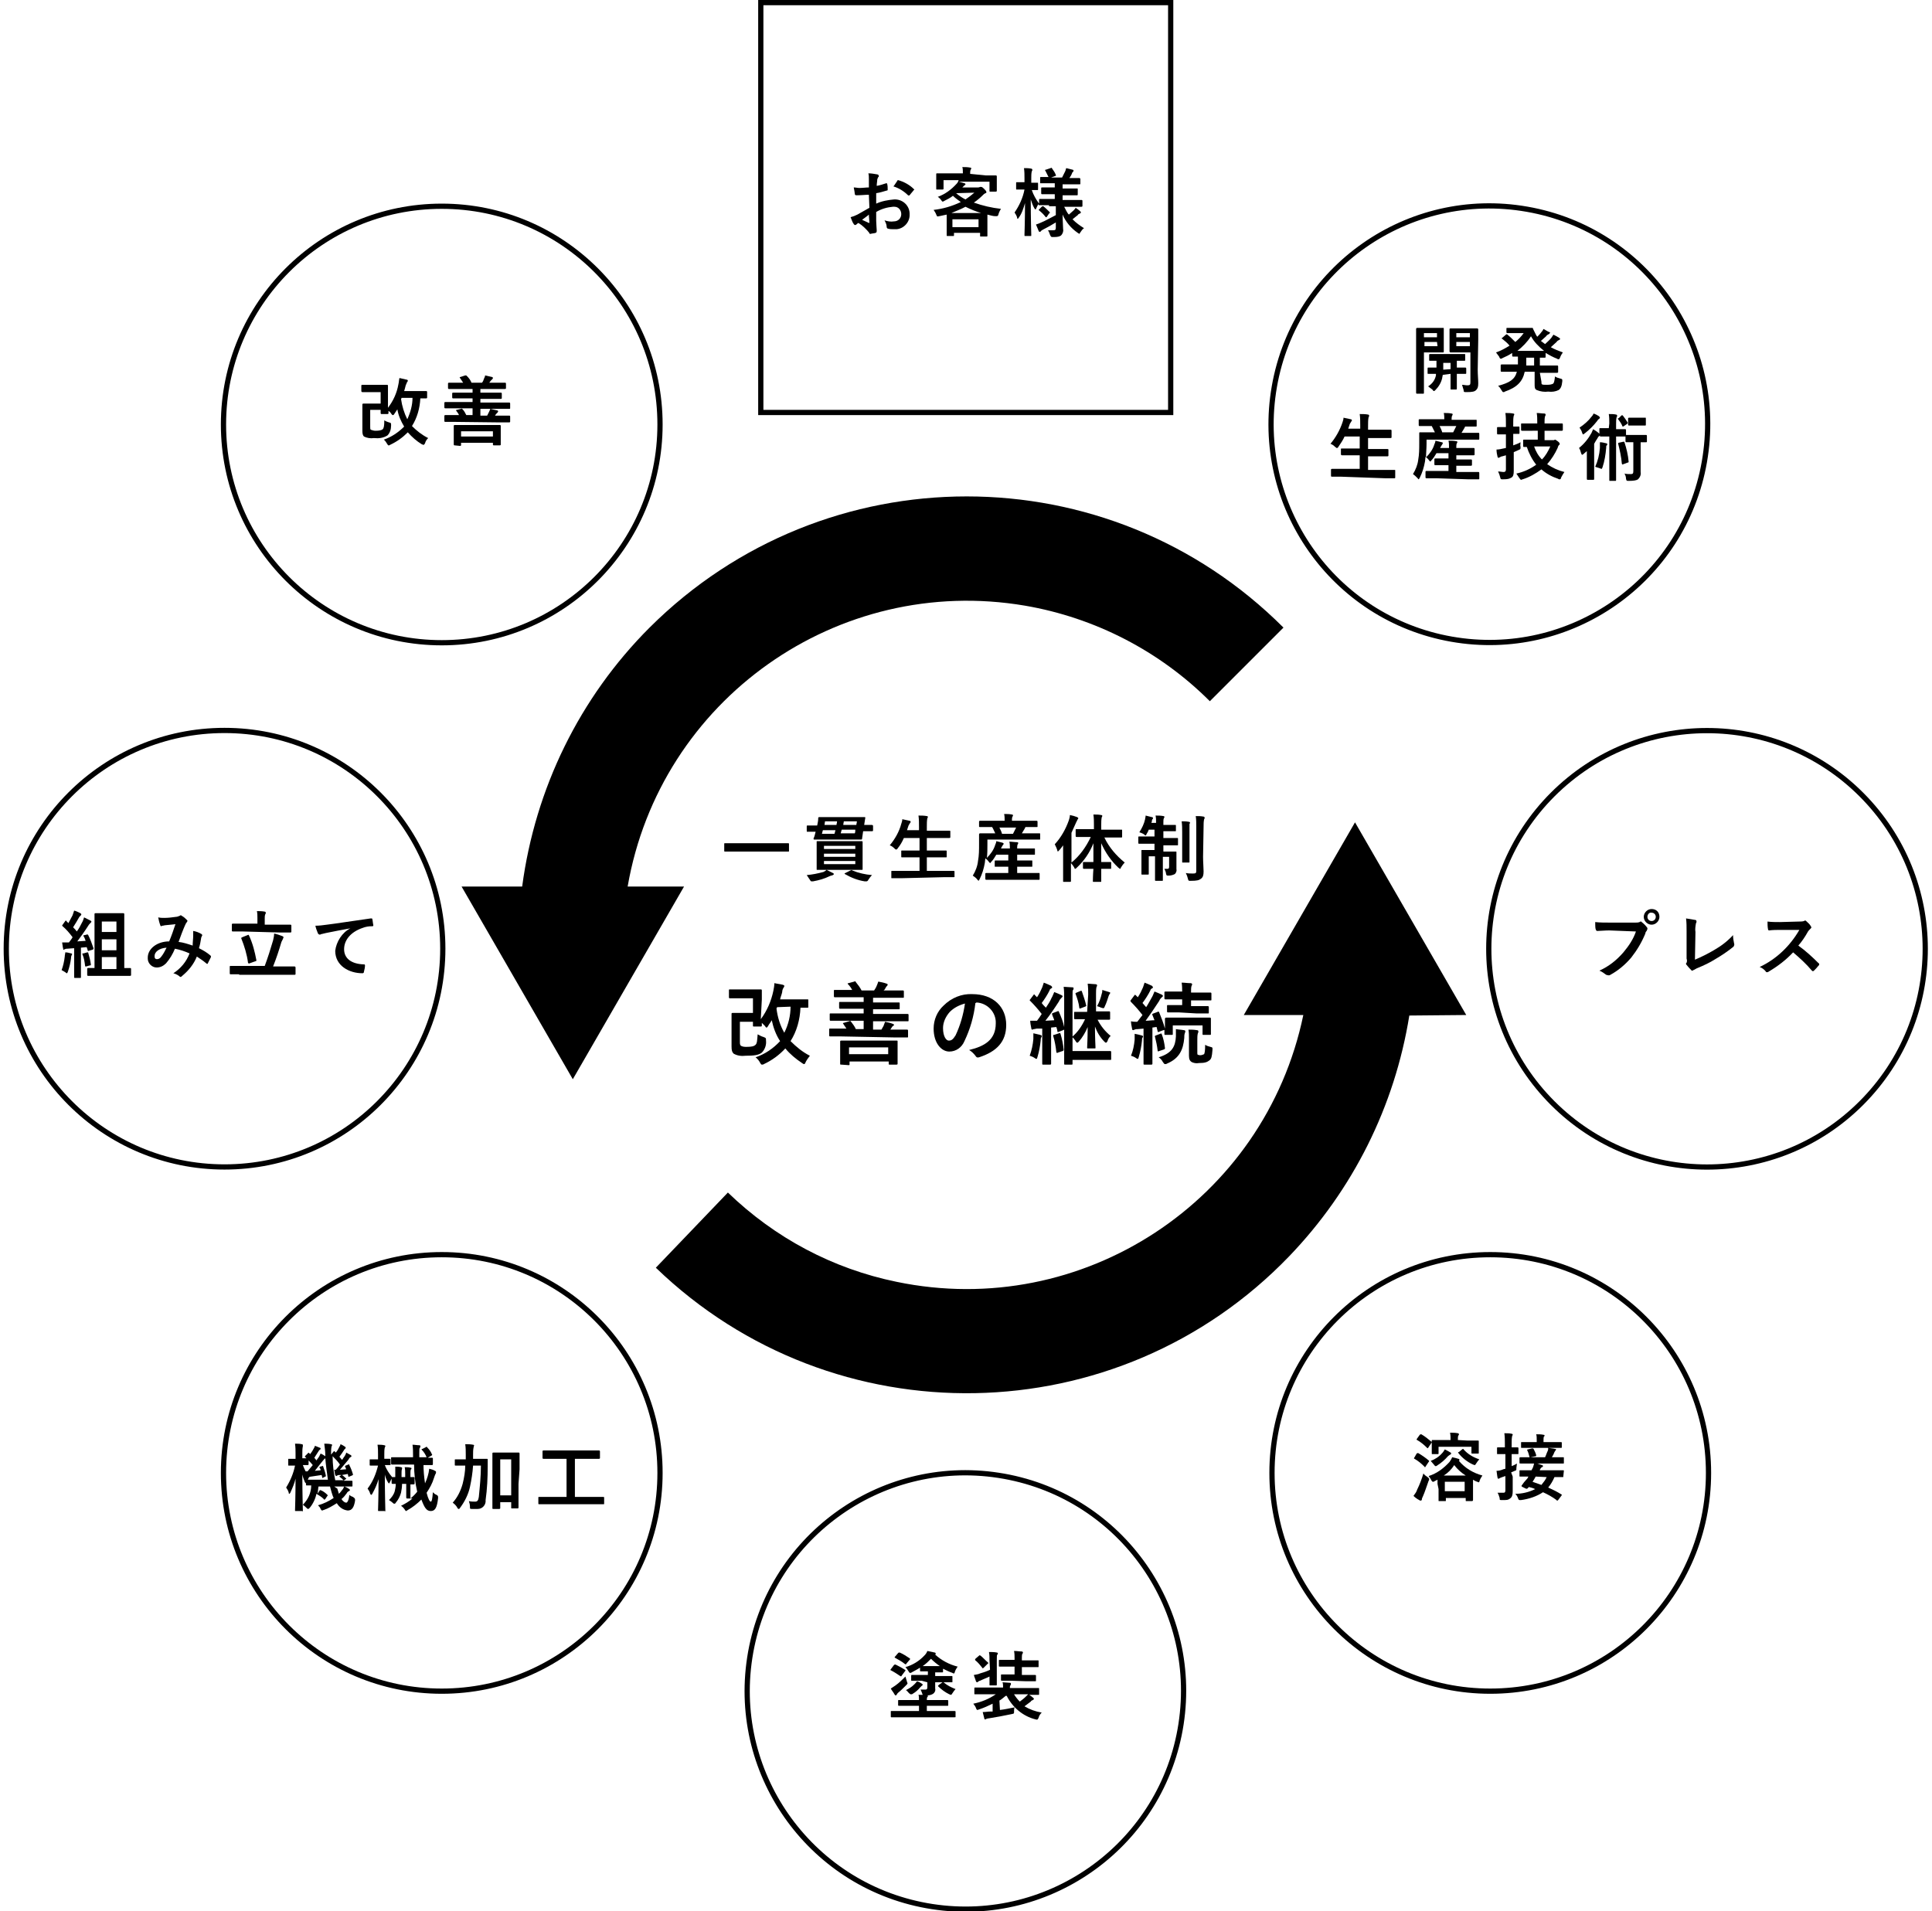 <?xml version="1.0" encoding="utf-8"?>
<!-- Generator: Adobe Illustrator 25.4.1, SVG Export Plug-In . SVG Version: 6.00 Build 0)  -->
<svg version="1.1" id="レイヤー_1" xmlns="http://www.w3.org/2000/svg" xmlns:xlink="http://www.w3.org/1999/xlink" x="0px"
	 y="0px" viewBox="0 0 370 366" style="enable-background:new 0 0 370 366;" xml:space="preserve">
<style type="text/css">
	.st0{fill:none;stroke:#000000;stroke-miterlimit:10;}
</style>
<ellipse transform="matrix(0.152 -0.988 0.988 0.152 -163.053 457.438)" class="st0" cx="185" cy="323.7" rx="41.8" ry="41.8"/>
<circle class="st0" cx="84.6" cy="81.3" r="41.8"/>
<circle class="st0" cx="285.4" cy="282.1" r="41.8"/>
<circle class="st0" cx="43" cy="181.7" r="41.8"/>
<ellipse transform="matrix(0.707 -0.707 0.707 0.707 -32.739 284.448)" class="st0" cx="327" cy="181.7" rx="41.8" ry="41.8"/>
<circle class="st0" cx="84.6" cy="282.1" r="41.8"/>
<ellipse transform="matrix(0.173 -0.985 0.985 0.173 155.776 348.299)" class="st0" cx="285.4" cy="81.3" rx="41.8" ry="41.8"/>
<rect x="145.7" y="0.5" class="st0" width="78.5" height="78.5"/>
<path d="M145.7,195.2c1.2-1.6,2-3.5,2.4-5.4c0.1-0.5,0.2-1,0.2-1.5c0.5,0.1,1.1,0.2,1.6,0.3c0.2,0.1,0.3,0.1,0.3,0.2
	c0,0.1,0,0.2-0.1,0.3c-0.2,0.3-0.3,0.6-0.3,0.9c-0.1,0.5-0.3,0.9-0.4,1.4h2.9c1.6,0,2.1,0,2.3,0s0.2,0,0.2,0.2v1.2
	c0,0.2,0,0.2-0.2,0.2h-1.3c-0.1,2.3-0.7,4.5-1.9,6.4c1.1,1.1,2.3,2.1,3.7,2.8c-0.3,0.4-0.6,0.8-0.8,1.2c-0.1,0.3-0.2,0.4-0.3,0.4
	c-0.1,0-0.3-0.1-0.4-0.2c-1.2-0.8-2.3-1.7-3.2-2.8c-1.2,1.3-2.6,2.3-4.1,3c-0.1,0.1-0.3,0.1-0.4,0.1c-0.1,0-0.2-0.1-0.3-0.3
	c-0.2-0.4-0.5-0.8-0.9-1.1c1.8-0.6,3.4-1.7,4.7-3.1c-0.8-1.2-1.3-2.6-1.6-4c-0.2,0.4-0.5,0.7-0.7,1.1c-0.1,0.2-0.2,0.3-0.3,0.3
	s-0.2-0.1-0.3-0.3c-0.2-0.2-0.4-0.4-0.6-0.6c0,0.3,0,0.4,0,0.5s0,0.2-0.2,0.2h-1.3c-0.2,0-0.2,0-0.2-0.2v-0.7h-2.5v3.8
	c0,0.4,0,0.6,0.2,0.8c0.4,0.2,0.7,0.2,1.1,0.2c0.9,0,1.4-0.1,1.7-0.4s0.3-0.8,0.4-2c0.4,0.2,0.7,0.4,1.1,0.5
	c0.5,0.2,0.5,0.2,0.5,0.7c0.1,0.8-0.2,1.7-0.8,2.3c-0.6,0.5-1.6,0.6-3.1,0.6c-0.8,0.1-1.6,0-2.3-0.4c-0.3-0.3-0.4-0.6-0.4-1.4V196
	c0-1.1,0-1.7,0-1.8s0-0.2,0.2-0.2s0.6,0,1.5,0h2.4v-2.8h-2.6c-1.3,0-1.7,0-1.8,0s-0.2,0-0.2-0.2v-1.3c0-0.2,0-0.2,0.2-0.2
	s0.5,0,1.8,0h2.3c1.3,0,1.7,0,1.8,0s0.2,0,0.2,0.2s0,0.6,0,1.7L145.7,195.2z M148.8,192.9c0,0.1,0,0.2-0.1,0.2
	c0.2,1.7,0.7,3.3,1.5,4.7c0.8-1.6,1.2-3.3,1.2-5L148.8,192.9z"/>
<path d="M161.1,198.5c-1.5,0-2,0-2.1,0s-0.2,0-0.2-0.2v-1.1c0-0.2,0-0.2,0.2-0.2s0.6,0,2.1,0h1c-0.2-0.3-0.4-0.6-0.6-0.9
	c-0.1-0.1-0.1-0.2,0.1-0.2l1-0.3c0.2-0.1,0.3-0.1,0.4,0.1c0.3,0.4,0.7,0.9,0.9,1.4h1.5v-1.6h-4.2c-1.5,0-2,0-2.1,0s-0.2,0-0.2-0.2
	v-1c0-0.2,0-0.2,0.2-0.2s0.6,0,2.1,0h4.2v-0.9h-2.2c-1.7,0-2.2,0-2.3,0s-0.2,0-0.2-0.2v-0.9c0-0.2,0-0.2,0.2-0.2s0.7,0,2.3,0h2.2
	v-0.9h-3.2c-1.6,0-2.2,0-2.3,0s-0.2,0-0.2-0.2v-1c0-0.2,0-0.2,0.2-0.2s0.6,0,2.3,0h1c-0.2-0.4-0.5-0.8-0.8-1.1
	c-0.1-0.1-0.1-0.2,0.1-0.2l1.1-0.3c0.2-0.1,0.2-0.1,0.3,0.1c0.4,0.5,0.8,1,1.1,1.6h2.4c0.2-0.3,0.4-0.6,0.5-0.9
	c0.1-0.2,0.2-0.5,0.3-0.8c0.5,0.1,1.1,0.2,1.6,0.4c0.1,0,0.2,0.1,0.2,0.2c0,0.1-0.1,0.2-0.1,0.2c-0.1,0.1-0.2,0.2-0.3,0.4
	c-0.1,0.2-0.2,0.4-0.4,0.5h1.4c1.6,0,2.2,0,2.3,0s0.2,0,0.2,0.2v1c0,0.2,0,0.2-0.2,0.2s-0.6,0-2.3,0h-3.4v0.9h2.5c1.7,0,2.2,0,2.4,0
	s0.2,0,0.2,0.2v0.9c0,0.2,0,0.2-0.2,0.2s-0.7,0-2.4,0h-2.5v0.9h4.5c1.5,0,2,0,2.1,0s0.2,0,0.2,0.2v1c0,0.2,0,0.2-0.2,0.2
	s-0.6,0-2.1,0h-4.5v1.6h1.6c0.1-0.2,0.3-0.5,0.4-0.7c0.1-0.3,0.2-0.5,0.3-0.8c0.5,0.1,1,0.2,1.5,0.4c0.1,0,0.2,0.1,0.2,0.2
	s-0.1,0.2-0.2,0.2c-0.1,0.1-0.2,0.2-0.3,0.4l-0.2,0.3h1.1c1.5,0,2,0,2.1,0s0.2,0,0.2,0.2v1.1c0,0.2,0,0.2-0.2,0.2s-0.6,0-2.1,0
	L161.1,198.5z M161.1,203.9c-0.2,0-0.2,0-0.2-0.2s0-0.4,0-2.2v-0.8c0-0.8,0-1.1,0-1.2s0-0.2,0.2-0.2s0.7,0,2.4,0h5.8
	c1.6,0,2.2,0,2.4,0s0.2,0,0.2,0.2s0,0.5,0,1.1v1c0,1.7,0,2,0,2.1s0,0.2-0.2,0.2h-1.3c-0.2,0-0.2,0-0.2-0.2v-0.4h-7.5v0.5
	c0,0.2,0,0.2-0.2,0.2L161.1,203.9z M162.6,201.9h7.5v-1.3h-7.5V201.9z"/>
<path d="M186.8,192.1c-0.3,2.6-1,5-2.1,7.3c-0.5,1.2-1.6,2-2.9,2c-1.5,0-3-1.6-3-4.4c0-1.7,0.7-3.3,1.9-4.4c1.5-1.5,3.5-2.3,5.5-2.2
	c4.1,0,6.5,2.5,6.5,5.9c0,3.2-1.8,5.1-5.2,6.2c-0.4,0.1-0.5,0-0.7-0.3c-0.3-0.4-0.7-0.8-1.2-1.1c2.9-0.7,5.1-1.9,5.1-5.1
	c0.1-2.1-1.6-3.9-3.7-4C186.9,192.1,186.9,192.1,186.8,192.1L186.8,192.1z M181.9,193.8c-0.8,0.9-1.3,2-1.3,3.1
	c0,1.6,0.6,2.4,1.1,2.4s0.8-0.2,1.3-1c0.9-1.9,1.5-4,1.8-6.1C183.7,192.5,182.7,193,181.9,193.8L181.9,193.8z"/>
<path d="M197.9,199c0-0.4,0-0.7,0-1.1c0.4,0.1,0.9,0.2,1.3,0.3c0.2,0.1,0.3,0.1,0.3,0.2c0,0.1,0,0.2-0.1,0.3
	c-0.1,0.2-0.1,0.4-0.1,0.6c-0.1,1-0.3,2.1-0.6,3.1c-0.1,0.3-0.1,0.4-0.2,0.4c-0.1,0-0.3-0.1-0.4-0.2c-0.3-0.2-0.6-0.3-0.9-0.4
	C197.6,201.1,197.8,200.1,197.9,199z M198.6,197c-0.2,0-0.4,0.1-0.6,0.1c-0.1,0-0.2,0.1-0.3,0.1c-0.1,0-0.2-0.1-0.2-0.3
	c-0.1-0.5-0.2-1-0.2-1.4c0.4,0,0.9,0,1.3,0c0.3-0.4,0.6-0.8,0.9-1.3c-0.7-0.9-1.4-1.7-2.2-2.5c0,0-0.1-0.1-0.1-0.1
	c0-0.1,0-0.1,0.1-0.2l0.6-0.8c0.1-0.2,0.2-0.2,0.3,0l0.4,0.4c0.4-0.6,0.7-1.2,1-1.9c0.1-0.3,0.2-0.6,0.3-0.9c0.5,0.2,1,0.4,1.4,0.6
	c0.1,0.1,0.2,0.2,0.2,0.3c0,0.1-0.1,0.2-0.2,0.2c-0.1,0.1-0.3,0.2-0.3,0.4c-0.4,0.8-0.9,1.6-1.5,2.4c0.2,0.3,0.5,0.6,0.8,0.9
	c0.4-0.6,0.8-1.2,1.1-1.9c0.2-0.3,0.3-0.7,0.5-1.1c0.5,0.2,1,0.4,1.4,0.6c0.1,0.1,0.2,0.1,0.2,0.2s-0.1,0.2-0.2,0.3
	c-0.2,0.2-0.4,0.4-0.5,0.7c-0.9,1.4-1.8,2.7-2.6,3.7l1.7-0.1c-0.1-0.4-0.3-0.7-0.4-1.1c-0.1-0.2,0-0.2,0.2-0.3l0.8-0.3
	c0.2-0.1,0.2-0.1,0.3,0.1c0.4,0.9,0.8,1.9,1,2.9v-5.4c0-0.8,0-1.6-0.1-2.3c0.5,0,1.2,0.1,1.7,0.1c0.2,0,0.2,0.1,0.2,0.2
	c0,0.1,0,0.2-0.1,0.3c-0.1,0.1-0.1,0.3-0.1,1.3v10.4h5.2c1.4,0,1.9,0,2,0s0.2,0,0.2,0.2v1.3c0,0.2,0,0.2-0.2,0.2s-0.6,0-2,0h-5.2
	v0.7c0,0.2,0,0.2-0.2,0.2H204c-0.2,0-0.2,0-0.2-0.2s0-0.8,0-2.3v-4.2c-0.1,0-0.1,0.1-0.2,0.1l-0.8,0.3c-0.2,0.1-0.3,0.1-0.3-0.1
	s-0.1-0.5-0.2-0.8l-1,0.1v4.7c0,1.6,0,2.1,0,2.2s0,0.2-0.2,0.2h-1.3c-0.2,0-0.2,0-0.2-0.2s0-0.7,0-2.2V197H198.6z M202.8,197.9
	c0.2-0.1,0.2-0.1,0.3,0.1c0.3,1,0.5,2,0.6,3c0,0.2,0,0.2-0.2,0.3l-0.9,0.3c-0.2,0.1-0.2,0.1-0.3-0.1c-0.1-1-0.3-2.1-0.6-3.1
	c0-0.2,0-0.2,0.2-0.2L202.8,197.9z M208.4,190.5c0-0.7,0-1.4-0.1-2.1c0.5,0,1.1,0.1,1.5,0.1c0.2,0,0.3,0.1,0.3,0.2
	c0,0.1,0,0.2-0.1,0.3c-0.1,0.4-0.1,0.9-0.1,1.3v3.4h0.6c1.4,0,1.8,0,1.9,0s0.2,0,0.2,0.2v1.2c0,0.1,0,0.2-0.2,0.2s-0.5,0-1.9,0h-0.3
	c0.6,1.2,1.5,2.3,2.5,3.1c-0.3,0.3-0.5,0.6-0.6,1c-0.1,0.2-0.2,0.3-0.3,0.3s-0.2-0.1-0.3-0.2c-0.8-0.8-1.4-1.8-1.8-2.9
	c0,2.5,0.1,3.6,0.1,4c0,0.2,0,0.2-0.2,0.2h-1.2c-0.2,0-0.2,0-0.2-0.2c0-0.4,0.1-1.5,0.1-3.9c-0.4,1-1,2-1.7,2.8
	c-0.1,0.1-0.2,0.2-0.3,0.2s-0.2-0.1-0.3-0.3c-0.2-0.3-0.4-0.6-0.7-0.8c1.1-0.9,1.9-2.1,2.5-3.4c-1.4,0-1.8,0-1.9,0s-0.2,0-0.2-0.2
	V194c0-0.2,0-0.2,0.2-0.2s0.6,0,1.9,0h0.4L208.4,190.5z M206.9,189.8c0.2-0.1,0.3,0,0.3,0.1c0.3,0.9,0.6,1.7,0.8,2.6
	c0.1,0.2,0,0.2-0.2,0.3l-0.8,0.3c-0.2,0.1-0.3,0.1-0.3-0.1c-0.1-0.9-0.4-1.8-0.7-2.6c-0.1-0.2,0-0.2,0.2-0.3L206.9,189.8z
	 M211,190.3c0.1-0.2,0.1-0.5,0.1-0.7c0.3,0.1,1,0.3,1.3,0.4s0.2,0.1,0.2,0.2c0,0.1-0.1,0.2-0.1,0.2c-0.1,0.1-0.1,0.2-0.2,0.4
	c-0.2,0.6-0.4,1.3-0.7,1.9c-0.1,0.3-0.2,0.4-0.3,0.4c-0.1,0-0.3-0.1-0.4-0.1c-0.2-0.1-0.5-0.2-0.8-0.3
	C210.5,192,210.8,191.2,211,190.3L211,190.3z"/>
<path d="M217.9,197.1c-0.2,0-0.4,0-0.6,0.1c-0.1,0-0.2,0.1-0.3,0.1c-0.1,0-0.2-0.1-0.2-0.3c-0.1-0.5-0.2-1-0.2-1.4
	c0.4,0.1,0.8,0.1,1.2,0.1c0.3-0.4,0.7-0.9,1-1.3c-0.7-0.9-1.4-1.7-2.2-2.5c0,0-0.1-0.1-0.1-0.2c0-0.1,0-0.1,0.1-0.2l0.6-0.8
	c0.1-0.2,0.2-0.2,0.3-0.1l0.4,0.4c0.4-0.6,0.7-1.2,1-1.9c0.1-0.3,0.2-0.6,0.3-0.9c0.5,0.2,1,0.4,1.4,0.6c0.1,0.1,0.2,0.2,0.2,0.3
	s-0.1,0.2-0.2,0.2c-0.1,0.1-0.3,0.2-0.3,0.4c-0.4,0.8-0.9,1.6-1.5,2.4l0.7,0.8c0.4-0.6,0.7-1.2,1.1-1.9c0.2-0.3,0.3-0.7,0.5-1.1
	c0.5,0.2,1,0.4,1.4,0.6c0.1,0.1,0.2,0.1,0.2,0.2s0,0.2-0.2,0.3c-0.2,0.2-0.4,0.4-0.5,0.7c-0.9,1.4-1.8,2.7-2.6,3.8
	c0.6,0,1.1-0.1,1.7-0.1c-0.1-0.3-0.3-0.7-0.4-1c-0.1-0.2,0-0.2,0.2-0.3l0.8-0.3c0.1-0.1,0.2-0.1,0.3,0.1c0.4,1,0.8,2,1.1,3.1v-1
	c0-0.5,0-0.7,0-0.8s0-0.3,0.2-0.3s0.6,0,2.2,0h4c1.6,0,2.1,0,2.2,0s0.2,0,0.2,0.2s0,0.3,0,0.7v0.6c0,1.2,0,1.4,0,1.6s0,0.2-0.2,0.2
	h-1.2c-0.2,0-0.2,0-0.2-0.2v-1.6h-5.7v1.6c0,0.2,0,0.2-0.2,0.2h-1.2c-0.2,0-0.2,0-0.2-0.2s0-0.2,0-0.8c0,0.1-0.1,0.1-0.2,0.1
	l-0.8,0.3c-0.2,0.1-0.3,0.1-0.3-0.1l-0.2-0.8c-0.3,0-0.6,0.1-0.8,0.1v4.7c0,1.6,0,2.1,0,2.2s0,0.2-0.2,0.2h-1.3
	c-0.2,0-0.2,0-0.2-0.2s0-0.7,0-2.2V197L217.9,197.1z M217.3,199.1c0-0.4,0-0.7,0-1.1c0.5,0.1,1,0.2,1.3,0.3s0.3,0.1,0.3,0.2
	c0,0.1,0,0.2-0.1,0.2c-0.1,0.2-0.1,0.4-0.1,0.6c-0.1,1-0.3,2.1-0.6,3.1c-0.1,0.3-0.1,0.4-0.2,0.4c-0.1,0-0.3-0.1-0.4-0.2
	c-0.3-0.2-0.6-0.3-0.9-0.4C217,201.2,217.2,200.2,217.3,199.1L217.3,199.1z M222.2,198c0.2-0.1,0.2-0.1,0.3,0.1
	c0.3,0.8,0.5,1.7,0.6,2.6c0,0.2,0,0.2-0.2,0.3l-0.9,0.3c-0.2,0.1-0.3,0.1-0.3-0.1c-0.1-0.9-0.3-1.8-0.5-2.6c-0.1-0.2,0-0.2,0.2-0.3
	L222.2,198z M225.2,198.5c0-0.5,0-0.9,0-1.4c0.5,0.1,1,0.1,1.5,0.2c0.2,0,0.3,0.1,0.3,0.2c0,0.1,0,0.2-0.1,0.4
	c-0.1,0.3-0.1,0.6-0.1,0.9c-0.2,2.2-0.9,3.9-3.3,4.9c-0.1,0.1-0.3,0.1-0.4,0.1c-0.1,0-0.2-0.1-0.4-0.4c-0.2-0.4-0.5-0.7-0.8-0.9
	C224.5,201.7,225.1,200.4,225.2,198.5L225.2,198.5z M225.8,193.9c-1.5,0-2,0-2.1,0s-0.2,0-0.2-0.2v-1c0-0.2,0-0.2,0.2-0.2
	s0.6,0,2.1,0h0.6v-1.1h-1c-1.6,0-2.1,0-2.2,0s-0.2,0-0.2-0.2v-1.1c0-0.1,0-0.2,0.2-0.2s0.6,0,2.2,0h1V190c0-0.6,0-1.2-0.1-1.8
	c0.6,0,1.1,0.1,1.7,0.1c0.2,0,0.3,0.1,0.3,0.2c0,0.1,0,0.2-0.1,0.3c-0.1,0.3-0.1,0.7-0.1,1v0.3h1.5c1.6,0,2.1,0,2.2,0s0.2,0,0.2,0.2
	v1.1c0,0.2,0,0.2-0.2,0.2s-0.6,0-2.2,0h-1.5v1.1h1.1c1.5,0,2,0,2.1,0s0.2,0,0.2,0.2v1c0,0.2,0,0.2-0.2,0.2s-0.6,0-2.1,0L225.8,193.9
	z M229.3,201.6c0,0.2,0,0.4,0.1,0.4c0.2,0.1,0.4,0.1,0.5,0.1c0.2,0,0.5-0.1,0.7-0.2c0.1-0.2,0.2-0.6,0.2-1.8c0.3,0.2,0.6,0.3,1,0.4
	c0.5,0.1,0.4,0.2,0.4,0.6c-0.1,1.3-0.2,1.7-0.6,2s-0.8,0.5-2,0.5c-0.5,0.1-1,0-1.4-0.2c-0.3-0.2-0.5-0.5-0.5-1.2v-3.3
	c0-0.6,0-1.1-0.1-1.7c0.6,0,1,0,1.6,0.1c0.2,0,0.3,0.1,0.3,0.2c0,0.1,0,0.3-0.1,0.4c-0.1,0.4-0.1,0.8-0.1,1.3L229.3,201.6z"/>
<path d="M275,62.8c0.9,0,1.3,0,1.4,0s0.1,0,0.1,0.2s0,0.5,0,1.3v1.7c0,0.8,0,1.2,0,1.3s0,0.2-0.1,0.2s-0.5,0-1.4,0h-2.3v4.7
	c0,2,0,2.9,0,3s0,0.2-0.1,0.2h-1.2c-0.1,0-0.2,0-0.2-0.2s0-1.1,0-3V66c0-2,0-3,0-3s0-0.2,0.2-0.2s0.6,0,1.7,0L275,62.8z M272.7,63.8
	v0.8h2.5v-0.8L272.7,63.8z M275.2,65.5h-2.4v0.8h2.5L275.2,65.5z M276.3,71.8c0,0.2-0.1,0.4-0.1,0.6c-0.2,0.9-0.7,1.7-1.3,2.3
	c-0.1,0.1-0.2,0.2-0.3,0.2s-0.1-0.1-0.3-0.3c-0.3-0.2-0.5-0.4-0.8-0.6c0.8-0.5,1.3-1.2,1.5-2.1v-0.3h-1.5c-0.1,0-0.1,0-0.1-0.2v-0.8
	c0-0.1,0-0.2,0.1-0.2s0.5,0,1.6,0c0-0.3,0-0.8,0-1.3h-1.2c-0.2,0-0.2,0-0.2-0.2v-0.9c0-0.1,0-0.2,0.2-0.2s0.5,0,1.8,0h3
	c1.2,0,1.7,0,1.8,0s0.1,0,0.1,0.2v0.9c0,0.1,0,0.2-0.1,0.2H279v1.3c1.1,0,1.5,0,1.6,0s0.2,0,0.2,0.2v0.8c0,0.2,0,0.2-0.2,0.2
	s-0.5,0-1.6,0v1.3c0,1,0,1.4,0,1.5s0,0.2-0.1,0.2h-1c-0.1,0-0.1,0-0.1-0.2s0-0.6,0-1.5v-1.3L276.3,71.8z M277.8,70.7v-1.2h-1.4
	c0,0.5,0,0.9,0,1.3L277.8,70.7z M283,70.8c0,1,0.1,1.9,0.1,2.6s-0.1,1-0.4,1.3s-0.7,0.4-1.9,0.4c-0.4,0-0.5,0-0.5-0.4
	c-0.1-0.3-0.2-0.7-0.3-1c0.3,0,0.7,0.1,1,0.1c0.5,0,0.6-0.1,0.6-0.6v-5.7h-2.3c-1.1,0-1.5,0-1.5,0s-0.2,0-0.2-0.2s0-0.4,0-1.2v-1.8
	c0-0.8,0-1.1,0-1.2s0-0.2,0.2-0.2s0.5,0,1.5,0h2.1c1.1,0,1.5,0,1.5,0s0.2,0,0.2,0.2s0,0.7,0,1.9L283,70.8z M278.9,63.8v0.8h2.6v-0.8
	L278.9,63.8z M281.5,65.5h-2.6v0.8h2.6V65.5z"/>
<path d="M295.2,73.1c0,0.3,0,0.4,0.1,0.5s0.4,0.1,1,0.1s0.9-0.1,1.1-0.2s0.3-0.5,0.4-1.4c0.3,0.2,0.6,0.3,1,0.4
	c0.4,0.1,0.4,0.1,0.4,0.5c-0.1,1-0.3,1.4-0.7,1.7c-0.6,0.3-1.3,0.4-2,0.3c-0.7,0.1-1.5,0-2.2-0.3c-0.4-0.2-0.4-0.5-0.4-1.2v-2.3H292
	c-0.4,1.9-1.5,3-3.8,3.8c-0.1,0.1-0.2,0.1-0.3,0.1c-0.1,0-0.2-0.1-0.3-0.3c-0.2-0.3-0.4-0.7-0.7-0.9c2.2-0.6,3.2-1.2,3.6-2.7h-1
	c-1.3,0-1.8,0-1.9,0s-0.2,0-0.2-0.2v-1c0-0.1,0-0.2,0.2-0.2s0.5,0,1.9,0h1.2c0-0.3,0-0.6,0-1v-0.5h-0.9c-0.1,0-0.2,0-0.2-0.2v-0.5
	c-0.6,0.4-1.2,0.7-1.9,1c-0.1,0.1-0.2,0.1-0.3,0.1c-0.1,0-0.2-0.1-0.3-0.4c-0.2-0.3-0.4-0.5-0.6-0.8c0.9-0.3,1.8-0.8,2.6-1.3
	c-0.4-0.5-0.9-0.9-1.4-1.3c-0.1,0-0.1-0.1-0.1-0.1s0-0.1,0.1-0.1l0.7-0.6c0.1-0.1,0.2-0.1,0.3,0c0.5,0.4,1,0.9,1.5,1.4
	c0.6-0.5,1.1-1,1.6-1.7h-1.6c-1,0-1.4,0-1.5,0s-0.2,0-0.2-0.2V63c0-0.2,0-0.2,0.2-0.2s0.4,0,1.5,0h1.9c0.8,0,1.2,0,1.3,0
	s0.2,0,0.2,0.2c0.2,0.4,0.4,0.8,0.6,1.2c0.1,0.1,0.1,0.2,0.2,0.3c0.3-0.3,0.6-0.6,0.8-0.9c0.2-0.2,0.3-0.4,0.4-0.6
	c0.4,0.2,0.8,0.5,1.1,0.6s0.1,0.2,0.1,0.2s-0.1,0.2-0.2,0.2c-0.2,0.1-0.4,0.2-0.5,0.4c-0.3,0.3-0.7,0.6-1,0.9
	c0.3,0.2,0.5,0.4,0.8,0.6c0.4-0.4,0.8-0.7,1.2-1.2c0.1-0.2,0.3-0.4,0.4-0.6c0.4,0.2,0.8,0.4,1.1,0.6c0.1,0.1,0.2,0.2,0.2,0.2
	s-0.1,0.2-0.2,0.2c-0.2,0.1-0.4,0.2-0.5,0.4c-0.3,0.3-0.7,0.6-1.1,1c0.7,0.4,1.5,0.7,2.3,1c-0.2,0.3-0.4,0.6-0.5,0.9
	c-0.1,0.3-0.2,0.4-0.3,0.4c-0.1,0-0.2,0-0.3-0.1c-0.8-0.3-1.5-0.7-2.2-1.1v0.7c0,0.1,0,0.2-0.1,0.2h-1V70h1.4c1.4,0,1.8,0,1.9,0
	s0.2,0,0.2,0.2v1c0,0.1,0,0.2-0.2,0.2s-0.5,0-1.9,0h-1.4L295.2,73.1z M295.7,67.2c-1-0.8-1.9-1.7-2.5-2.8c-0.7,1.1-1.6,2-2.6,2.8
	H295.7z M293.8,70v-1.5h-1.5v0.5c0,0.4,0,0.7,0,1L293.8,70z"/>
<path d="M256.9,91.3c-1.3,0-1.7,0-1.8,0s-0.2,0-0.2-0.2V90c0-0.1,0-0.2,0.2-0.2s0.5,0,1.8,0h3.5v-2.6h-1.5c-1.4,0-1.9,0-1.9,0
	s-0.2,0-0.2-0.2V86c0-0.1,0-0.1,0.2-0.1s0.6,0,1.9,0h1.5v-2.3h-2.9c-0.3,0.7-0.8,1.4-1.2,2c-0.1,0.2-0.2,0.2-0.3,0.2
	c-0.1,0-0.1-0.1-0.3-0.2c-0.3-0.3-0.6-0.5-0.9-0.6c1-1.2,1.8-2.6,2.3-4.1c0.1-0.3,0.2-0.6,0.2-0.9c0.5,0.1,1,0.2,1.4,0.3
	c0.1,0,0.2,0.1,0.2,0.2s0,0.1-0.1,0.2c-0.1,0.2-0.2,0.3-0.3,0.5l-0.3,0.9h2.3v-0.7c0-0.7,0-1.4-0.1-2.1c0.5,0,1.1,0,1.6,0.1
	c0.1,0,0.2,0.1,0.2,0.2c0,0.1,0,0.2-0.1,0.3c-0.1,0.5-0.1,1-0.1,1.6v0.8h2.4c1.4,0,1.8,0,1.9,0s0.2,0,0.2,0.2v1.2
	c0,0.1,0,0.2-0.2,0.2s-0.5,0-1.9,0H262V86h1.8c1.4,0,1.9,0,1.9,0s0.2,0,0.2,0.1v1.1c0,0.1,0,0.2-0.2,0.2s-0.6,0-1.9,0H262V90h3.3
	c1.3,0,1.7,0,1.8,0s0.1,0,0.1,0.2v1.2c0,0.1,0,0.2-0.1,0.2s-0.5,0-1.8,0L256.9,91.3z"/>
<path d="M275.1,91.6c-1.4,0-1.8,0-1.9,0s-0.2,0-0.2-0.2v-1c0-0.1,0-0.2,0.2-0.2s0.5,0,1.9,0h2.3v-1.1h-0.7c-1.3,0-1.7,0-1.8,0
	s-0.2,0-0.2-0.2V88c0-0.1,0-0.2,0.2-0.2s0.5,0,1.8,0h0.7v-1h-2.3c-0.3,0.5-0.6,1-1,1.4c-0.1,0.2-0.2,0.2-0.2,0.2s-0.1-0.1-0.2-0.2
	c-0.2-0.3-0.4-0.5-0.7-0.7l-0.1,0.9c-0.2,1.1-0.5,2.1-1,3.1c-0.1,0.2-0.2,0.3-0.2,0.3s-0.1,0-0.2-0.2c-0.3-0.3-0.6-0.6-0.9-0.8
	c0.5-0.8,0.9-1.8,1-2.7c0.2-1.1,0.2-2.1,0.2-3.2c0-1.3,0-1.8,0-1.9s0-0.2,0.1-0.2s0.5,0,1.9,0h1c-0.2-0.4-0.4-0.8-0.6-1.2h-0.4
	c-1.4,0-1.8,0-1.9,0s-0.2,0-0.2-0.2v-0.9c0-0.2,0-0.2,0.2-0.2s0.5,0,1.9,0h2.8v0c0-0.4,0-0.8-0.1-1.2c0.5,0,1,0,1.5,0.1
	c0.1,0,0.2,0.1,0.2,0.1c0,0.1,0,0.2-0.1,0.3c-0.1,0.2-0.1,0.5-0.1,0.7v0.1h2.8c1.3,0,1.8,0,1.9,0s0.1,0,0.1,0.2v0.9
	c0,0.1,0,0.2-0.1,0.2s-0.6,0-1.9,0h-0.2c-0.1,0.1-0.1,0.2-0.1,0.2c-0.2,0.3-0.4,0.7-0.6,1h1.5c1.3,0,1.8,0,1.8,0s0.1,0,0.1,0.2V84
	c0,0.1,0,0.2-0.1,0.2s-0.5,0-1.9,0h-8.1V85c0,0.9-0.1,1.8-0.1,2.6c0.7-0.7,1.3-1.5,1.6-2.5c0.1-0.2,0.2-0.5,0.2-0.7
	c0.4,0.1,0.8,0.2,1.2,0.3c0.2,0,0.2,0.1,0.2,0.2s0,0.1-0.1,0.2c-0.1,0.2-0.2,0.3-0.3,0.5l-0.1,0.2h1.7v-0.2c0-0.4,0-0.8-0.1-1.2
	c0.5,0,1,0,1.5,0.1c0.1,0,0.2,0.1,0.2,0.1c0,0.1,0,0.2-0.1,0.3c-0.1,0.2-0.1,0.5-0.1,0.7v0.2h1.5c1.3,0,1.7,0,1.8,0s0.2,0,0.2,0.2v1
	c0,0.1,0,0.2-0.2,0.2s-0.5,0-1.8,0h-1.5V88h1c1.3,0,1.7,0,1.8,0s0.2,0,0.2,0.2V89c0,0.1,0,0.2-0.2,0.2s-0.5,0-1.8,0h-1v1.2h2.3
	c1.4,0,1.8,0,1.9,0s0.2,0,0.2,0.2v1c0,0.2,0,0.2-0.2,0.2s-0.6,0-1.9,0L275.1,91.6z M275.7,81.6c0.2,0.4,0.4,0.8,0.5,1.2h2.1
	c0.2-0.4,0.4-0.8,0.6-1.2H275.7z"/>
<path d="M289.9,87.4c0,1,0,2.1,0,2.8s-0.1,1.1-0.5,1.3s-0.6,0.3-1.6,0.3c-0.4,0-0.4,0-0.5-0.4c-0.1-0.4-0.2-0.7-0.4-1.1
	c0.4,0,0.7,0.1,1.1,0.1c0.3,0,0.4-0.2,0.4-0.5v-2.7l-0.7,0.2c-0.2,0-0.3,0.1-0.5,0.2c-0.1,0-0.2,0.1-0.2,0.1c-0.1,0-0.1,0-0.2-0.2
	c-0.1-0.4-0.2-0.9-0.2-1.4c0.4,0,0.9-0.1,1.3-0.2l0.5-0.1v-2.6h-0.2c-1,0-1.2,0-1.3,0s-0.2,0-0.2-0.2v-1c0-0.2,0-0.2,0.2-0.2
	s0.4,0,1.3,0h0.2v-0.7c0-0.7,0-1.3-0.1-2c0.5,0,1,0,1.5,0.1c0.1,0,0.2,0.1,0.2,0.1c0,0.1,0,0.2-0.1,0.3c-0.1,0.5-0.1,0.9-0.1,1.4
	v0.7c0.8,0,1,0,1.1,0s0.1,0,0.1,0.2v1c0,0.1,0,0.2-0.1,0.2h-1.1v2.2c0.5-0.2,0.9-0.3,1.4-0.6c0,0.3-0.1,0.6,0,0.9
	c0,0.5,0,0.4-0.4,0.6l-0.9,0.4L289.9,87.4z M293.4,82.5c-1.3,0-1.8,0-1.9,0s-0.2,0-0.2-0.2v-1c0-0.2,0-0.2,0.2-0.2s0.6,0,1.9,0h1
	v-0.3c0-0.6,0-1.1-0.1-1.7c0.5,0,1,0.1,1.5,0.1c0.1,0,0.2,0.1,0.2,0.2c0,0.1,0,0.2-0.1,0.3c-0.1,0.4-0.1,0.7-0.1,1.1v0.3h1.4
	c1.3,0,1.8,0,1.9,0s0.2,0,0.2,0.2v1c0,0.1,0,0.2-0.2,0.2s-0.5,0-1.9,0h-1.4v1.8h1.5c0.1,0,0.2,0,0.3,0c0.1,0,0.1-0.1,0.2-0.1
	c0.1,0,0.2,0.1,0.5,0.3s0.4,0.4,0.4,0.5c0,0.1,0,0.2-0.1,0.2c-0.1,0.1-0.2,0.2-0.3,0.6c-0.5,1.1-1.2,2.2-2,3.1
	c1,0.7,2.1,1.2,3.3,1.5c-0.2,0.3-0.4,0.6-0.6,1c-0.1,0.3-0.1,0.4-0.3,0.4c-0.1,0-0.2,0-0.3-0.1c-1.2-0.4-2.3-1-3.2-1.8
	c-1.1,0.8-2.3,1.5-3.6,1.9c-0.1,0-0.2,0.1-0.3,0.1c-0.1,0-0.1-0.1-0.3-0.3c-0.2-0.3-0.4-0.6-0.6-0.9c1.4-0.3,2.7-0.9,3.8-1.7
	c-0.8-1-1.4-2.2-1.8-3.4c-0.4,0-0.6,0-0.6,0s-0.1,0-0.1-0.2v-1c0-0.1,0-0.2,0.1-0.2s0.5,0,1.8,0h0.9v-1.7L293.4,82.5z M293.8,85.5
	c0.3,0.9,0.8,1.8,1.5,2.5c0.7-0.7,1.2-1.6,1.6-2.5L293.8,85.5z"/>
<path d="M308.2,81.1c0-0.6,0-1.2-0.1-1.8c0.5,0,1,0,1.4,0.1c0.1,0,0.2,0.1,0.2,0.2c0,0.1,0,0.2-0.1,0.3c-0.1,0.4-0.1,0.9-0.1,1.3v1
	h0.2c1.1,0,1.4,0,1.5,0s0.2,0,0.2,0.2v0.9c0,0,0,0,0.1,0s0.3,0,1.2,0h1.3c0.9,0,1.1,0,1.2,0s0.2,0,0.2,0.2v1c0,0.2,0,0.2-0.2,0.2
	s-0.3,0-1,0v3c0,1.5,0,2.2,0,2.7c0.1,0.5-0.1,1-0.5,1.4c-0.3,0.2-0.8,0.3-1.8,0.3c-0.4,0-0.4,0-0.5-0.4c0-0.3-0.1-0.7-0.3-1
	c0.4,0.1,0.8,0.1,1.2,0.1c0.4,0,0.5-0.1,0.5-0.6v-5.5h-0.1c-0.9,0-1.1,0-1.2,0s-0.2,0-0.2-0.2v-0.9c0,0-0.1,0-0.1,0
	c-0.1,0-0.4,0-1.5,0h-0.2v5.8c0,1.6,0,2.4,0,2.5s0,0.2-0.1,0.2h-1.1c-0.1,0-0.1,0-0.1-0.2s0-0.9,0-2.5v-5.8h-0.2c-1.1,0-1.4,0-1.5,0
	s-0.1,0-0.1-0.2c0,0-0.1,0.1-0.1,0.1c-0.2,0.1-0.3,0.3-0.4,0.5c-0.2,0.3-0.4,0.6-0.6,1V90c0,1.1,0,1.7,0,1.7s0,0.2-0.1,0.2h-1.1
	c-0.1,0-0.2,0-0.2-0.2s0-0.6,0-1.7v-2c0-0.4,0-1,0-1.6c-0.2,0.2-0.5,0.4-0.7,0.6c-0.1,0.1-0.2,0.1-0.2,0.1c-0.1,0-0.1-0.1-0.2-0.3
	c-0.1-0.4-0.2-0.7-0.4-1c1-0.8,1.8-1.8,2.4-2.9c0.1-0.2,0.2-0.5,0.3-0.7c0.3,0.2,0.7,0.4,1,0.7c0.1,0,0.1,0.1,0.2,0.2v-0.9
	c0-0.1,0-0.2,0.1-0.2s0.4,0,1.5,0h0.2L308.2,81.1z M306.2,79.7c0.1,0.1,0.2,0.2,0.2,0.3s-0.1,0.1-0.1,0.2c-0.2,0.1-0.3,0.2-0.4,0.4
	c-0.7,0.9-1.5,1.7-2.4,2.4c-0.2,0.1-0.2,0.2-0.3,0.2s-0.1-0.1-0.2-0.3c-0.1-0.4-0.3-0.7-0.5-1c0.9-0.6,1.7-1.3,2.3-2.1
	c0.2-0.2,0.3-0.4,0.4-0.6C305.5,79.3,305.9,79.5,306.2,79.7L306.2,79.7z M306.4,85.8c0-0.4,0-0.7,0-1.1c0.4,0,0.8,0.1,1.2,0.2
	c0.2,0,0.2,0.1,0.2,0.2c0,0.1,0,0.2-0.1,0.2c-0.1,0.1-0.1,0.2-0.1,0.5c-0.1,1.2-0.3,2.5-0.7,3.7c-0.1,0.2-0.1,0.3-0.2,0.3
	c-0.1,0-0.2-0.1-0.3-0.1c-0.3-0.1-0.6-0.2-0.9-0.3C306,88.3,306.3,87.1,306.4,85.8L306.4,85.8z M310.5,79.6c0.1-0.1,0.2-0.1,0.3,0
	c0.3,0.4,0.6,0.8,0.9,1.3c0.1,0.1,0,0.2-0.1,0.3l-0.6,0.4c0,0-0.1,0.1-0.2,0.1c0,0-0.1,0-0.1-0.1c-0.2-0.5-0.5-0.9-0.8-1.3
	c-0.1-0.1-0.1-0.2,0.1-0.2L310.5,79.6z M310.9,84.6c0.1,0,0.2,0,0.2,0.1c0.4,1.2,0.7,2.5,0.8,3.7c0,0.1,0,0.2-0.2,0.2l-0.8,0.3
	c-0.2,0.1-0.2,0.1-0.3-0.1c-0.1-1.3-0.4-2.6-0.7-3.8c0-0.1,0-0.2,0.1-0.2L310.9,84.6z M314,80c0.8,0,1,0,1.1,0s0.1,0,0.1,0.2v1.1
	c0,0.1,0,0.2-0.1,0.2s-0.3,0-1.1,0h-0.9c-0.8,0-1,0-1.1,0s-0.2,0-0.2-0.2v-1.1c0-0.1,0-0.2,0.2-0.2s0.3,0,1.1,0H314z"/>
<path d="M74.3,78.1c1-1.3,1.7-2.8,2-4.5c0.1-0.4,0.1-0.8,0.2-1.2c0.4,0.1,0.9,0.2,1.3,0.3c0.2,0,0.3,0.1,0.3,0.2
	c0,0.1,0,0.2-0.1,0.2c-0.1,0.2-0.2,0.5-0.3,0.7c-0.1,0.4-0.2,0.8-0.3,1.1h2.3c1.3,0,1.8,0,1.9,0s0.2,0,0.2,0.2v1
	c0,0.1,0,0.2-0.2,0.2h-1.1c-0.1,1.9-0.6,3.7-1.6,5.3c0.9,0.9,1.9,1.7,3.1,2.3c-0.3,0.3-0.5,0.6-0.6,1c-0.1,0.2-0.2,0.3-0.3,0.3
	c-0.1,0-0.2-0.1-0.3-0.1c-1-0.6-1.9-1.4-2.7-2.3c-1,1-2.1,1.8-3.4,2.4c-0.1,0.1-0.2,0.1-0.3,0.1c-0.1,0-0.1-0.1-0.2-0.2
	c-0.2-0.3-0.4-0.7-0.7-0.9c1.5-0.5,2.8-1.4,3.9-2.5c-0.6-1-1.1-2.1-1.3-3.3c-0.2,0.3-0.4,0.6-0.6,0.9c-0.1,0.2-0.2,0.2-0.3,0.2
	s-0.1-0.1-0.3-0.3c-0.1-0.2-0.3-0.4-0.5-0.5c0,0.2,0,0.3,0,0.4s0,0.2-0.2,0.2h-1.1c-0.1,0-0.2,0-0.2-0.2v-0.6h-2v3.2
	c0,0.3,0,0.5,0.1,0.6c0.3,0.1,0.6,0.2,0.9,0.2c0.7,0,1.2-0.1,1.4-0.3s0.3-0.6,0.3-1.7c0.3,0.2,0.6,0.3,0.9,0.4
	c0.4,0.1,0.4,0.1,0.4,0.6c0,0.7-0.2,1.4-0.7,1.9c-0.8,0.5-1.7,0.6-2.6,0.5c-0.6,0.1-1.3,0-1.9-0.3c-0.2-0.2-0.3-0.5-0.3-1.1v-3.5
	c0-0.9,0-1.4,0-1.5s0-0.2,0.2-0.2s0.5,0,1.3,0h2v-2.2h-2.1c-1,0-1.4,0-1.4,0s-0.2,0-0.2-0.2v-1c0-0.1,0-0.2,0.2-0.2s0.4,0,1.4,0h1.8
	c1,0,1.4,0,1.5,0s0.2,0,0.2,0.2s0,0.5,0,1.4L74.3,78.1z M76.9,76.2c0,0.1,0,0.1-0.1,0.2c0.2,1.4,0.6,2.7,1.2,3.9
	c0.6-1.3,1-2.7,1-4.1L76.9,76.2z"/>
<path d="M87.1,80.8c-1.2,0-1.7,0-1.8,0s-0.2,0-0.2-0.2v-0.9c0-0.1,0-0.2,0.2-0.2s0.5,0,1.8,0h0.8c-0.1-0.3-0.3-0.5-0.5-0.8
	c-0.1-0.1-0.1-0.2,0.1-0.2l0.8-0.2c0.2-0.1,0.2,0,0.3,0.1c0.3,0.3,0.5,0.7,0.7,1.1h1.2v-1.3h-3.4c-1.2,0-1.7,0-1.8,0s-0.2,0-0.2-0.2
	v-0.8c0-0.1,0-0.2,0.2-0.2s0.5,0,1.8,0h3.4v-0.7h-1.8c-1.4,0-1.8,0-1.9,0s-0.2,0-0.2-0.2v-0.7c0-0.1,0-0.2,0.2-0.2s0.6,0,1.9,0h1.8
	v-0.7h-2.6c-1.3,0-1.8,0-1.9,0s-0.2,0-0.2-0.2v-0.8c0-0.1,0-0.2,0.2-0.2s0.5,0,1.9,0h0.8c-0.2-0.3-0.4-0.6-0.6-0.9
	c-0.1-0.1-0.1-0.2,0.1-0.2l0.9-0.3c0.2,0,0.2,0,0.3,0.1c0.4,0.4,0.7,0.8,0.9,1.3h2c0.2-0.2,0.3-0.5,0.4-0.8c0.1-0.2,0.2-0.4,0.2-0.6
	c0.4,0.1,0.9,0.2,1.3,0.3c0.1,0,0.2,0.1,0.2,0.2c0,0.1-0.1,0.2-0.1,0.2c-0.1,0.1-0.2,0.2-0.3,0.3c-0.1,0.1-0.2,0.3-0.3,0.4h1.1
	c1.3,0,1.8,0,1.9,0s0.2,0,0.2,0.2v0.8c0,0.1,0,0.2-0.2,0.2s-0.5,0-1.9,0H92v0.7h2c1.4,0,1.8,0,1.9,0s0.2,0,0.2,0.2v0.8
	c0,0.1,0,0.2-0.2,0.2s-0.6,0-1.9,0h-2v0.7h3.7c1.3,0,1.7,0,1.8,0s0.2,0,0.2,0.2v0.8c0,0.2,0,0.2-0.2,0.2s-0.5,0-1.8,0H92v1.3h1.3
	c0.1-0.2,0.2-0.4,0.3-0.6c0.1-0.2,0.2-0.4,0.3-0.7c0.4,0.1,0.8,0.2,1.3,0.3c0.1,0,0.2,0.1,0.2,0.2c0,0.1-0.1,0.1-0.1,0.2
	c-0.1,0.1-0.2,0.2-0.3,0.3l-0.2,0.3h0.9c1.2,0,1.7,0,1.8,0s0.2,0,0.2,0.2v0.9c0,0.1,0,0.2-0.2,0.2s-0.5,0-1.8,0L87.1,80.8z
	 M87.1,85.3c-0.1,0-0.2,0-0.2-0.2s0-0.3,0-1.8v-0.7c0-0.6,0-0.9,0-1s0-0.2,0.2-0.2s0.6,0,2,0h4.7c1.3,0,1.8,0,1.9,0s0.2,0,0.2,0.2
	s0,0.4,0,0.9v0.8c0,1.4,0,1.7,0,1.8s0,0.2-0.2,0.2h-1.1c-0.1,0-0.2,0-0.2-0.2v-0.3h-6.1v0.4c0,0.1,0,0.2-0.2,0.2L87.1,85.3z
	 M88.3,83.6h6.1v-1h-6.1L88.3,83.6z"/>
<path d="M308.2,178.2c-0.9,0-1.7,0.1-2.3,0.1c-0.2,0-0.2-0.1-0.3-0.3s-0.1-1-0.1-1.4c0.9,0.1,1.8,0.1,2.7,0.1h5c0.3,0,0.5,0,0.8-0.1
	c0.1-0.1,0.2-0.1,0.2-0.1c0.1,0,0.2,0,0.2,0.1c0.4,0.3,0.7,0.6,1,1c0.1,0.1,0.1,0.2,0.1,0.3c0,0.1-0.1,0.2-0.1,0.3
	c-0.1,0.2-0.3,0.3-0.3,0.6c-0.7,1.7-1.6,3.2-2.7,4.6c-1.1,1.3-2.5,2.5-4,3.3c-0.1,0.1-0.2,0.1-0.4,0.1c-0.1,0-0.3-0.1-0.4-0.1
	c-0.4-0.3-0.8-0.6-1.3-0.8c1.8-0.8,3.3-2,4.6-3.5c1-1.2,1.9-2.5,2.4-4L308.2,178.2z M317.8,175.6c0,0.8-0.7,1.5-1.5,1.5
	c-0.8,0-1.5-0.7-1.5-1.5c0-0.8,0.7-1.5,1.5-1.5c0,0,0,0,0,0C317.2,174.1,317.8,174.7,317.8,175.6
	C317.8,175.5,317.8,175.6,317.8,175.6z M315.5,175.6c0,0.5,0.4,0.8,0.8,0.8c0.5,0,0.8-0.4,0.8-0.8c0-0.5-0.4-0.8-0.8-0.8
	c0,0,0,0,0,0C315.9,174.7,315.5,175.1,315.5,175.6C315.5,175.5,315.5,175.5,315.5,175.6z"/>
<path d="M324.6,183.8c1.2-0.5,2.4-1.1,3.6-1.8c1.4-0.8,2.6-1.7,3.7-2.9c0,0.6,0.1,1.1,0.2,1.6c0.1,0.2,0,0.4-0.1,0.6
	c-1.1,0.9-2.3,1.7-3.5,2.4c-1.1,0.7-2.2,1.2-3.4,1.7c-0.3,0.1-0.5,0.3-0.8,0.4c-0.1,0.1-0.2,0.1-0.2,0.1c-0.1,0-0.2,0-0.2-0.1
	c-0.3-0.3-0.6-0.6-0.9-1c-0.1-0.1-0.1-0.1-0.1-0.2c0-0.1,0-0.2,0.1-0.2c0.1-0.3,0.1-0.5,0-0.8v-5.3c0-0.8,0-1.6-0.1-2.4
	c0.6,0.1,1.2,0.2,1.8,0.3c0.1,0,0.2,0.1,0.2,0.3c0,0.1,0,0.2-0.1,0.3c-0.1,0.6-0.2,1.2-0.1,1.7L324.6,183.8z"/>
<path d="M344.5,176.5c0.3,0,0.7,0,1-0.1c0,0,0.1-0.1,0.2-0.1c0.1,0,0.2,0.1,0.2,0.1c0.3,0.3,0.7,0.6,0.9,1c0,0.1,0.1,0.1,0.1,0.2
	c0,0.1-0.1,0.2-0.2,0.3c-0.2,0.2-0.4,0.4-0.5,0.6c-0.5,0.9-1.1,1.8-1.8,2.6c1.4,1,2.7,2.2,3.9,3.4c0.1,0,0.1,0.1,0.1,0.2
	c0,0.1,0,0.2-0.1,0.2c-0.3,0.4-0.6,0.7-0.9,1c0,0-0.1,0.1-0.2,0.1c-0.1,0-0.1,0-0.2-0.1c-1.1-1.3-2.3-2.4-3.6-3.5
	c-1.4,1.5-3,2.7-4.7,3.7c-0.1,0.1-0.2,0.1-0.3,0.1c-0.1,0-0.2,0-0.2-0.1c-0.3-0.4-0.7-0.7-1.2-0.9c3.2-1.5,5.8-4,7.6-7.1h-3.6
	c-0.7,0-1.5,0-2.2,0.1c-0.1,0-0.2-0.1-0.2-0.2c-0.1-0.5-0.1-1-0.1-1.5c0.8,0.1,1.5,0.1,2.4,0.1L344.5,176.5z"/>
<path d="M12.4,183.2c0-0.3,0.1-0.5,0.1-0.8c0.4,0,0.7,0.1,1.1,0.2c0.2,0,0.2,0.1,0.2,0.2s-0.1,0.1-0.1,0.2c-0.1,0.2-0.1,0.3-0.1,0.5
	c-0.1,0.9-0.3,1.7-0.6,2.6c-0.1,0.2-0.1,0.3-0.2,0.3c-0.1,0-0.2-0.1-0.3-0.2c-0.2-0.1-0.5-0.3-0.7-0.4
	C12.1,185,12.3,184.1,12.4,183.2z M16.6,179c0.2-0.1,0.2,0,0.3,0.1c0.4,0.8,0.7,1.6,1,2.5c0,0.2,0,0.2-0.2,0.3l-0.7,0.2
	c-0.2,0.1-0.2,0-0.2-0.1l-0.2-0.6l-1.1,0.1v3.9c0,1.3,0,1.8,0,1.8s0,0.1-0.1,0.1h-1c-0.1,0-0.2,0-0.2-0.1s0-0.6,0-1.8v-3.8l-1.3,0.1
	c-0.2,0-0.3,0-0.5,0.1c-0.1,0-0.1,0.1-0.2,0.1c-0.1,0-0.1-0.1-0.1-0.2c-0.1-0.3-0.1-0.7-0.2-1.2c0.4,0,0.7,0,1.1,0h0.2
	c0.2-0.3,0.5-0.6,0.7-1c-0.6-0.8-1.2-1.5-1.9-2.1c-0.1-0.1-0.1-0.1-0.1-0.1s0-0.1,0.1-0.2l0.5-0.7c0.1-0.1,0.1-0.1,0.1-0.1
	s0.1,0,0.1,0.1l0.4,0.4c0.3-0.5,0.5-1,0.8-1.5c0.1-0.3,0.2-0.6,0.3-0.9c0.4,0.1,0.8,0.3,1.2,0.5c0.1,0.1,0.2,0.2,0.2,0.2
	s-0.1,0.1-0.1,0.2c-0.1,0.1-0.2,0.2-0.3,0.3c-0.4,0.7-0.8,1.4-1.2,2c0.2,0.2,0.5,0.5,0.7,0.8c0.4-0.5,0.7-1.1,1-1.7
	c0.2-0.3,0.3-0.7,0.4-1c0.4,0.2,0.8,0.4,1.2,0.6c0.1,0.1,0.2,0.1,0.2,0.2s0,0.1-0.1,0.2c-0.2,0.2-0.4,0.4-0.5,0.6
	c-0.7,1.1-1.5,2.2-2.1,3l1.6-0.1c-0.1-0.3-0.2-0.6-0.4-0.9c-0.1-0.1,0-0.2,0.2-0.2L16.6,179z M16.7,182.4c0.2,0,0.2,0,0.2,0.1
	c0.2,0.7,0.4,1.4,0.5,2.2c0,0.2,0,0.2-0.2,0.2l-0.7,0.2c-0.2,0-0.2,0-0.2-0.1c-0.1-0.8-0.2-1.5-0.5-2.2c-0.1-0.2,0-0.2,0.2-0.2
	L16.7,182.4z M18.8,186.9c-1.4,0-1.8,0-1.9,0s-0.2,0-0.2-0.2v-1.1c0-0.1,0-0.2,0.2-0.2s0.4,0,1.2,0v-7.8c0-1.6,0-2.4,0-2.5
	s0-0.2,0.2-0.2s0.5,0,1.6,0H22c1.1,0,1.5,0,1.6,0s0.2,0,0.2,0.2s0,0.9,0,2.5v7.8c0.7,0,1,0,1.1,0s0.2,0,0.2,0.2v1.1
	c0,0.1,0,0.2-0.2,0.2s-0.5,0-1.9,0H18.8z M19.5,176.5v2h2.8v-2H19.5z M22.3,182v-2.1h-2.8v2.1H22.3z M22.3,185.6v-2.3h-2.8v2.3H22.3
	z"/>
<path d="M37,179.2c0-0.3,0-0.6,0-0.9c0.6,0.1,1.1,0.3,1.6,0.6c0.1,0.1,0.2,0.2,0.1,0.3c0,0,0,0,0,0c-0.1,0.2-0.2,0.4-0.2,0.6
	c-0.1,0.6-0.2,1.2-0.4,1.8c0.8,0.4,1.5,0.8,2.2,1.4c0.1,0.1,0.1,0.1,0.1,0.3c-0.2,0.4-0.4,0.8-0.6,1.2c0,0.1-0.1,0.1-0.1,0.1
	c-0.1,0-0.1,0-0.2-0.1c-0.6-0.5-1.2-0.9-1.8-1.3c-0.6,1.5-1.6,2.7-2.8,3.7c-0.1,0.1-0.2,0.2-0.3,0.2c-0.1,0-0.2,0-0.2-0.1
	c-0.4-0.3-0.8-0.5-1.2-0.6c1.4-0.9,2.5-2.2,3.1-3.8c-0.9-0.4-1.8-0.7-2.8-0.9c-0.4,1-1,2-1.7,2.8c-0.5,0.5-1.1,0.8-1.8,0.8
	c-0.9,0-1.7-0.8-1.7-1.7c0-0.1,0-0.2,0-0.2c0-1.7,1.8-3.1,4.1-3.1c0.5-1.2,0.8-2.1,1.2-3.3l-1.9,0.2c-0.2,0-0.4,0.1-0.6,0.1
	c-0.1,0-0.2,0.1-0.2,0.1c-0.1,0-0.2-0.1-0.2-0.2c-0.2-0.5-0.3-1-0.4-1.5c0.4,0.1,0.8,0.1,1.2,0.1c0.7,0,1.5-0.1,2.2-0.2
	c0.2,0,0.5-0.1,0.7-0.2c0.1,0,0.1-0.1,0.2-0.1c0.1,0,0.1,0,0.2,0.1c0.4,0.2,0.7,0.5,1,0.8c0.1,0.1,0.1,0.1,0.1,0.2
	c0,0.1-0.1,0.1-0.1,0.2c-0.2,0.2-0.3,0.5-0.4,0.7c-0.4,0.9-0.8,2-1.2,3.1c0.9,0.1,1.8,0.4,2.7,0.7C36.9,180.4,37,179.8,37,179.2z
	 M29.6,183.1c0,0.4,0.1,0.6,0.5,0.6c0.3,0,0.6-0.2,0.8-0.5c0.4-0.5,0.7-1.1,1-1.7C30.5,181.6,29.6,182.3,29.6,183.1z"/>
<path d="M45.8,186.6c-1.2,0-1.7,0-1.7,0s-0.1,0-0.1-0.2v-1.2c0-0.1,0-0.2,0.1-0.2s0.5,0,1.7,0h4.9c0.6-1.6,1.1-3.2,1.6-4.9
	c0.1-0.4,0.2-0.9,0.2-1.3c0.5,0.1,1.1,0.3,1.6,0.5c0.1,0.1,0.2,0.1,0.2,0.2c0,0.1-0.1,0.2-0.1,0.3c-0.1,0.2-0.2,0.4-0.3,0.6
	c-0.5,1.7-1,3.2-1.6,4.7h2.4c1.2,0,1.7,0,1.7,0s0.2,0,0.2,0.2v1.2c0,0.1,0,0.2-0.2,0.2s-0.5,0-1.7,0H45.8z M46.5,178.4
	c-1.3,0-1.8,0-1.9,0s-0.2,0-0.2-0.2v-1.1c0-0.1,0-0.2,0.2-0.2s0.5,0,1.9,0h2.8v-1.1c0-0.4,0-0.9-0.1-1.3c0.5,0,1,0,1.5,0.1
	c0.1,0,0.2,0.1,0.2,0.2c0,0.1,0,0.2-0.1,0.3c-0.1,0.3-0.1,0.5-0.1,0.8v1.2h3c1.3,0,1.8,0,1.9,0s0.2,0,0.2,0.2v1.1
	c0,0.1,0,0.2-0.2,0.2s-0.5,0-1.9,0L46.5,178.4z M47.4,179.1c0.2-0.1,0.2-0.1,0.3,0.1c0.7,1.5,1.1,3.1,1.4,4.7c0,0.1,0,0.2-0.2,0.2
	l-1.1,0.4c-0.2,0.1-0.2,0-0.3-0.1c-0.2-1.6-0.7-3.2-1.3-4.7c0-0.1,0-0.1,0.2-0.2L47.4,179.1z"/>
<path d="M67.1,177.8c-1.7,0.3-3.2,0.6-4.7,0.9c-0.5,0.1-0.7,0.2-0.9,0.2c-0.1,0.1-0.2,0.1-0.3,0.1c-0.1,0-0.2-0.1-0.3-0.2
	c-0.2-0.5-0.4-1-0.5-1.5c0.7,0,1.5-0.1,2.2-0.2c1.7-0.2,4.8-0.7,8.4-1.2c0.2,0,0.3,0,0.3,0.1c0.1,0.4,0.1,0.8,0.2,1.2
	c0,0.2-0.1,0.2-0.3,0.2c-0.6,0-1.2,0.1-1.7,0.3c-2.4,0.8-3.6,2.4-3.6,4.1s1.3,2.8,3.7,2.9c0.2,0,0.3,0,0.3,0.2
	c0,0.4-0.1,0.8-0.2,1.2c0,0.2-0.1,0.3-0.3,0.3c-2.5,0-5.2-1.4-5.2-4.3C64.4,180.4,65.5,178.6,67.1,177.8L67.1,177.8z"/>
<path d="M271.3,278.4c0.1-0.1,0.2-0.1,0.3-0.1c0.7,0.4,1.4,0.9,2,1.4c0.1,0.1,0.1,0.1,0.1,0.1s0,0.1-0.1,0.2l-0.6,0.9
	c0,0.1-0.1,0.1-0.1,0.1s-0.1,0-0.1-0.1c-0.6-0.6-1.2-1.1-1.9-1.5c-0.1,0-0.1-0.1-0.1-0.1s0-0.1,0.1-0.2L271.3,278.4z M271.4,285.3
	c0.5-1,0.9-2.1,1.2-3.1c0.2,0.3,0.5,0.5,0.8,0.7c0.2,0.2,0.3,0.2,0.3,0.4c0,0.1,0,0.2-0.1,0.3c-0.4,1.1-0.7,2.1-1.1,3
	c-0.1,0.2-0.2,0.4-0.2,0.6c0,0.1-0.1,0.2-0.2,0.2c-0.1,0-0.2,0-0.3-0.1c-0.4-0.2-0.8-0.5-1.1-0.8C271,286.1,271.3,285.7,271.4,285.3
	L271.4,285.3z M271.9,274.8c0.1-0.1,0.2-0.1,0.3-0.1c0.7,0.4,1.3,0.9,1.9,1.4c0.1,0,0.1,0.1,0.1,0.1s0,0.1-0.1,0.2l-0.6,0.9
	c-0.1,0.1-0.1,0.1-0.2,0c-0.6-0.6-1.2-1.1-1.9-1.5c-0.1,0-0.1-0.1-0.1-0.1s0-0.1,0.1-0.2L271.9,274.8z M275.3,284.2
	c0-0.3,0-0.6,0-0.8c-0.2,0.1-0.4,0.2-0.6,0.3c-0.1,0.1-0.2,0.1-0.3,0.1c-0.1,0-0.1-0.1-0.3-0.3c-0.1-0.3-0.3-0.5-0.5-0.8
	c1.6-0.5,2.9-1.5,4-2.7c0.2-0.3,0.4-0.6,0.5-0.9c0.5,0.1,0.9,0.2,1.2,0.3c0.1,0,0.2,0.1,0.2,0.2s0,0.1-0.1,0.2
	c1.2,1.4,2.7,2.3,4.5,2.8c-0.2,0.3-0.4,0.6-0.5,0.9c-0.1,0.3-0.1,0.4-0.2,0.4c-0.1,0-0.2-0.1-0.3-0.1c-0.3-0.1-0.5-0.2-0.8-0.4v1.8
	c0,1.8,0,2.1,0,2.1s0,0.2-0.2,0.2h-1.1c-0.1,0-0.1,0-0.1-0.2v-0.4h-3.8v0.5c0,0.1,0,0.1-0.2,0.1h-1.1c-0.1,0-0.1,0-0.1-0.1
	s0-0.4,0-2.2L275.3,284.2z M277.8,278.2c0.1,0,0.1,0.1,0.1,0.2c0,0.1-0.1,0.2-0.2,0.2c-0.1,0.1-0.3,0.2-0.4,0.3
	c-0.6,0.7-1.3,1.3-2.1,1.8c-0.1,0.1-0.2,0.1-0.3,0.1c-0.1,0-0.1-0.1-0.3-0.3c-0.2-0.2-0.4-0.5-0.6-0.7c0.8-0.3,1.6-0.8,2.2-1.5
	c0.2-0.2,0.3-0.4,0.5-0.7C277.1,277.8,277.5,278,277.8,278.2L277.8,278.2z M281,275.9c1.4,0,1.9,0,2,0s0.2,0,0.2,0.1s0,0.3,0,0.6
	v0.4c0,1,0,1.2,0,1.3s0,0.1-0.2,0.1h-1c-0.1,0-0.2,0-0.2-0.1v-1.2h-6.3v1.2c0,0.2,0,0.2-0.2,0.2h-1c-0.1,0-0.1,0-0.1-0.2
	s0-0.2,0-1.3v-0.4c0-0.4,0-0.6,0-0.7s0-0.1,0.1-0.1s0.6,0,2,0h1.5v-0.1c0-0.4,0-0.8-0.1-1.3c0.5,0,1,0,1.5,0.1
	c0.1,0,0.2,0.1,0.2,0.2c0,0.1,0,0.2-0.1,0.2c-0.1,0.2-0.1,0.5-0.1,0.8v0.1L281,275.9z M280.7,282.6c-0.8-0.5-1.6-1.2-2.2-2
	c-0.5,0.8-1.2,1.5-2,2H280.7z M276.7,285.6h3.8v-1.8h-3.8L276.7,285.6z M280,277.6c0,0,0.1-0.1,0.2-0.1c0,0,0.1,0,0.1,0.1
	c0.8,0.9,1.8,1.5,3,1.9c-0.2,0.2-0.4,0.5-0.6,0.8c-0.1,0.2-0.2,0.3-0.3,0.3c-0.1,0-0.2-0.1-0.3-0.1c-1.1-0.5-2.1-1.3-2.8-2.2
	c-0.1-0.1-0.1-0.2,0.1-0.2L280,277.6z"/>
<path d="M289.7,282.8c0,1.4,0,2.1,0,2.8s-0.1,1.1-0.5,1.4s-0.6,0.3-1.5,0.3c-0.5,0-0.5,0-0.5-0.4c-0.1-0.3-0.2-0.7-0.4-1
	c0.4,0,0.7,0,1.1,0c0.3,0,0.4-0.1,0.4-0.5v-2.7l-0.6,0.2c-0.2,0.1-0.3,0.1-0.5,0.2c-0.1,0.1-0.1,0.1-0.2,0.1c-0.1,0-0.2,0-0.2-0.2
	c-0.1-0.4-0.1-0.8-0.2-1.3c0.4,0,0.9-0.1,1.3-0.3l0.4-0.1v-2.8H288c-0.9,0-1.1,0-1.2,0s-0.1,0-0.1-0.1v-1c0-0.1,0-0.2,0.1-0.2
	s0.4,0,1.2,0h0.2v-0.7c0-0.7,0-1.3-0.1-2c0.5,0,1,0,1.4,0.1c0.1,0,0.2,0.1,0.2,0.1c0,0.1,0,0.2-0.1,0.3c-0.1,0.5-0.1,0.9-0.1,1.4
	v0.8c0.7,0,1,0,1.1,0s0.2,0,0.2,0.2v1c0,0.1,0,0.1-0.2,0.1s-0.3,0-1.1,0v2.3c0.3-0.1,0.7-0.3,1-0.5c0,0.3-0.1,0.7-0.1,1
	c0,0.3,0,0.3-0.3,0.4l-0.7,0.3L289.7,282.8z M299.4,282.7c0,0.2,0,0.2-0.1,0.2h-1.6c-0.3,0.7-0.7,1.4-1.2,2c0.9,0.4,1.7,0.8,2.5,1.3
	c0.1,0,0.1,0.1,0.1,0.1s0,0.1-0.1,0.2l-0.6,0.8c-0.1,0.1-0.1,0.1-0.2,0.1c0,0-0.1,0-0.1-0.1c-0.8-0.6-1.7-1.1-2.6-1.5
	c-1.2,0.8-2.7,1.3-4.2,1.5H291c-0.1,0-0.2-0.1-0.3-0.4c-0.1-0.3-0.3-0.6-0.5-0.8c1.3,0,2.6-0.3,3.8-0.9c-0.4-0.2-0.8-0.3-1.2-0.4
	l-0.1,0.1c-0.2,0.2-0.2,0.3-0.5,0.2l-0.6-0.3c-0.2-0.1-0.2-0.1-0.2-0.2c0-0.1,0-0.1,0.1-0.2c0.2-0.3,0.5-0.7,0.8-1s0.3-0.4,0.4-0.6
	h-1.6c-0.1,0-0.1,0-0.1-0.2v-0.9c0-0.1,0-0.1,0.1-0.1s0.6,0,1.9,0h0.3l0.1-0.2c0.2-0.3,0.3-0.7,0.4-1.1h-0.7c-1.4,0-1.8,0-1.9,0
	s-0.2,0-0.2-0.1v-0.9c0-0.1,0-0.2,0.2-0.2s0.5,0,1.9,0h2.8c0.2-0.4,0.3-0.8,0.5-1.2c0.1-0.2,0.1-0.4,0.1-0.6
	c0.5,0.1,0.9,0.1,1.3,0.2c0.1,0,0.2,0,0.2,0.1s-0.1,0.2-0.1,0.2c-0.1,0.1-0.1,0.2-0.2,0.3c-0.1,0.3-0.3,0.7-0.5,1h0.3
	c1.4,0,1.8,0,1.9,0s0.1,0,0.1,0.2v0.9c0,0.1,0,0.1-0.1,0.1s-0.6,0-1.9,0h-3.1l0.9,0.3c0.1,0,0.2,0.1,0.2,0.2s-0.1,0.2-0.2,0.2
	c-0.2,0.1-0.3,0.3-0.4,0.5v0.1h2.6c1.4,0,1.8,0,1.9,0s0.1,0,0.1,0.1L299.4,282.7z M293.3,277.3c-1.3,0-1.8,0-1.9,0s-0.1,0-0.1-0.1
	v-0.9c0-0.1,0-0.1,0.1-0.1s0.5,0,1.9,0h1v-0.4c0-0.4,0-0.8-0.1-1.1c0.5,0,1,0,1.4,0.1c0.2,0,0.2,0.1,0.2,0.1c0,0.1,0,0.2-0.1,0.2
	c-0.1,0.2-0.1,0.4-0.1,0.7v0.4h1.4c1.3,0,1.8,0,1.9,0s0.2,0,0.2,0.1v0.9c0,0.1,0,0.1-0.2,0.1s-0.5,0-1.9,0L293.3,277.3z
	 M293.1,279.1c-0.1,0-0.2,0-0.2-0.1c-0.1-0.4-0.2-0.8-0.4-1.2c-0.1-0.1,0-0.2,0.1-0.2l0.8-0.2c0.2,0,0.2,0,0.3,0.1
	c0.2,0.4,0.4,0.8,0.5,1.2c0,0.1,0,0.2-0.1,0.2L293.1,279.1z M294.1,282.8c-0.2,0.4-0.4,0.7-0.6,1c0.6,0.2,1.1,0.4,1.7,0.6
	c0.4-0.5,0.8-1,1-1.5L294.1,282.8z"/>
<path d="M56.6,289.4c-0.1,0-0.1,0-0.1-0.1s0.1-2.8,0.1-6.1c-0.2,0.9-0.6,1.8-1,2.7c-0.1,0.1-0.1,0.2-0.2,0.2s-0.1-0.1-0.1-0.2
	c-0.1-0.4-0.3-0.7-0.5-1c0.8-1.3,1.4-2.7,1.7-4.2l0,0c-0.9,0-1.1,0-1.2,0s-0.1,0-0.1-0.2v-1c0-0.1,0-0.1,0.1-0.1s0.3,0,1.2,0h0.1v-1
	c0-0.6,0-1.2-0.1-1.9c0.4,0,0.9,0,1.3,0.1c0.1,0,0.2,0.1,0.2,0.1c0,0.1,0,0.2,0,0.3c-0.1,0.4-0.1,0.9-0.1,1.3v1c0.7,0,0.9,0,1,0
	s0.2,0,0.2,0.1v1c0,0.1,0,0.2-0.2,0.2s-0.3,0-0.9,0c0.3,0.8,0.7,1.6,1.2,2.3c-0.2,0.3-0.3,0.7-0.5,1c0,0.2-0.1,0.2-0.1,0.2
	s-0.1-0.1-0.2-0.2c-0.2-0.5-0.4-1-0.5-1.5c0,3.7,0.1,6.6,0.1,6.9s0,0.1-0.2,0.1L56.6,289.4z M64.6,285.1c0.1,0.3,0.2,0.7,0.3,1
	c0.2-0.2,0.4-0.4,0.6-0.7c0.2-0.2,0.3-0.4,0.4-0.7c0.4,0.1,0.7,0.3,1,0.5c0.1,0.1,0.1,0.1,0.1,0.2s0,0.1-0.2,0.2
	c-0.2,0.1-0.3,0.2-0.4,0.4c-0.3,0.4-0.6,0.8-1,1.1c0.3,0.5,0.7,0.7,0.9,0.7s0.5-0.4,0.6-1.5c0.2,0.2,0.4,0.3,0.7,0.4
	C68,287,68,287,68,287.4c-0.2,1.3-0.6,1.9-1.4,1.9c-0.9-0.1-1.6-0.6-2.1-1.4c-0.8,0.5-1.6,1-2.5,1.3c-0.1,0-0.2,0.1-0.3,0.1
	c-0.1,0-0.2-0.1-0.3-0.3c-0.1-0.3-0.3-0.5-0.5-0.7c1.1-0.3,2.1-0.8,3-1.4c-0.2-0.4-0.3-0.8-0.4-1.1c-0.1-0.4-0.2-0.7-0.3-1.1H61
	c-0.1,0.5-0.1,1-0.2,1.4l0.4-0.6c0-0.1,0.1-0.1,0.2-0.1c0,0,0,0,0,0c0.5,0.2,0.9,0.5,1.3,0.9c0.1,0.1,0.1,0.1,0,0.2l-0.4,0.6
	c-0.1,0.1-0.1,0.1-0.2,0.1s-0.1,0-0.1-0.1c-0.4-0.4-0.9-0.7-1.4-1c-0.2,1-0.7,2-1.3,2.7c-0.1,0.1-0.2,0.2-0.3,0.2s-0.2-0.1-0.3-0.2
	c-0.2-0.2-0.4-0.4-0.7-0.6c1-1,1.6-2.3,1.6-3.7h-0.8c-0.1,0-0.2,0-0.2-0.1v-0.9c0-0.1,0-0.1,0.2-0.1s0.5,0,1.9,0h2.1
	c-0.2-1.4-0.4-2.8-0.5-4.1c-0.2,0.1-0.3,0.3-0.5,0.5c-0.5,0.6-1.1,1.4-1.5,1.9l1.1-0.1c0-0.2-0.1-0.4-0.2-0.5
	c-0.1-0.1,0-0.1,0.1-0.2l0.4-0.1c0.1-0.1,0.2,0,0.2,0.1c0.2,0.6,0.4,1.1,0.5,1.7c0,0.2,0,0.2-0.1,0.2l-0.4,0.2
	c-0.2,0.1-0.2,0.1-0.2-0.1l-0.1-0.4c-0.7,0.1-1.3,0.2-2,0.3c-0.2,0-0.3,0.1-0.5,0.1c-0.1,0-0.1,0.1-0.2,0.1c-0.1,0-0.2-0.1-0.2-0.2
	c-0.1-0.3-0.1-0.7-0.2-1h0.4c0.3-0.4,0.7-0.8,1-1.2c-0.4-0.5-0.9-1-1.4-1.5c-0.1,0-0.1-0.1-0.1-0.1c0-0.1,0-0.1,0.1-0.2l0.5-0.5
	c0.1-0.1,0.1-0.1,0.2,0l0.2,0.2c0.3-0.4,0.5-0.7,0.7-1.1c0.1-0.2,0.2-0.3,0.2-0.5c0.3,0.1,0.7,0.3,1,0.4c0.1,0,0.1,0.1,0.1,0.2
	c0,0.1,0,0.1-0.1,0.1c-0.1,0.1-0.2,0.2-0.2,0.2c-0.3,0.5-0.6,0.9-0.9,1.4c0.2,0.2,0.3,0.4,0.4,0.5l0.5-0.7c0.1-0.2,0.2-0.4,0.3-0.6
	c0.3,0.1,0.6,0.3,0.9,0.5v-0.2c0-0.7-0.1-1.4-0.2-2.2c0.5,0,0.8,0,1.3,0.1c0.1,0,0.2,0.1,0.2,0.1c0,0.1,0,0.2-0.1,0.3
	c-0.1,0.5-0.1,1.1-0.1,1.6v0l0.5-0.6c0.1-0.1,0.1-0.1,0.2,0l0.2,0.2c0.3-0.3,0.5-0.7,0.7-1.1c0.1-0.2,0.2-0.3,0.2-0.5
	c0.3,0.1,0.6,0.3,0.9,0.5c0.1,0.1,0.1,0.1,0.1,0.2s-0.1,0.1-0.1,0.2c-0.1,0.1-0.2,0.1-0.2,0.2c-0.3,0.5-0.6,0.9-0.9,1.3
	c0.2,0.2,0.3,0.4,0.5,0.6c0.2-0.2,0.3-0.5,0.5-0.7c0.1-0.2,0.3-0.5,0.3-0.7c0.3,0.2,0.6,0.3,0.9,0.5c0.1,0.1,0.1,0.1,0.1,0.2
	s0,0.1-0.2,0.2s-0.2,0.2-0.4,0.5c-0.5,0.6-1.1,1.3-1.6,1.9l1.2-0.1l-0.2-0.5c-0.1-0.1,0-0.1,0.1-0.2l0.5-0.2c0.2-0.1,0.2,0,0.2,0.1
	c0.3,0.6,0.5,1.1,0.7,1.8c0,0.1,0,0.1-0.2,0.2l-0.5,0.2c-0.2,0.1-0.2,0-0.2-0.1l-0.1-0.4l-1.1,0.2c0.3,0.2,0.5,0.4,0.7,0.6
	c0.1,0,0.1,0.1,0.1,0.1s0,0.1-0.1,0.1l-0.4,0.3c1,0,1.4,0,1.5,0s0.2,0,0.2,0.1v0.9c0,0.1,0,0.1-0.2,0.1s-0.5,0-1.9,0h-1.4
	L64.6,285.1z M64.3,281.5c0.3-0.3,0.6-0.7,0.8-1c-0.4-0.6-0.9-1.1-1.4-1.6c0,1.6,0.2,3.1,0.5,4.6h1.6c-0.2-0.2-0.4-0.4-0.7-0.6
	c-0.1-0.1-0.1-0.1-0.1-0.1s0-0.1,0.1-0.1l0.3-0.2H65c-0.1,0-0.3,0-0.4,0.1c-0.1,0-0.1,0.1-0.2,0.1c-0.1,0-0.1-0.1-0.2-0.2
	c-0.1-0.3-0.1-0.6-0.2-1L64.3,281.5z"/>
<path d="M81.1,280.3c0,1.3,0.1,2.5,0.3,3.8c0.4-0.9,0.7-1.8,0.8-2.8c0.4,0.1,0.8,0.2,1.1,0.4c0.2,0.1,0.2,0.1,0.2,0.3
	c0,0.1,0,0.2-0.1,0.3c-0.1,0.2-0.2,0.5-0.3,0.8c-0.3,1-0.8,1.9-1.4,2.8c0.3,1.2,0.6,1.7,0.8,1.7s0.3-0.5,0.4-1.8
	c0.2,0.2,0.4,0.4,0.7,0.5c0.3,0.2,0.3,0.2,0.3,0.6c-0.2,1.9-0.6,2.5-1.4,2.5s-1.2-0.6-1.8-2.2c-0.8,0.8-1.7,1.5-2.6,2
	c-0.1,0.1-0.2,0.1-0.3,0.2c-0.1,0-0.2-0.1-0.3-0.3c-0.2-0.3-0.4-0.5-0.7-0.7c0.8-0.4,1.5-0.8,2.2-1.4h-1c-0.1,0-0.2,0-0.2-0.2
	s0-0.5,0-1.6v-1h-0.8c0,0.6-0.1,1.2-0.2,1.7c-0.2,0.7-0.5,1.3-1,1.9c-0.1,0.2-0.2,0.2-0.3,0.2s-0.1,0-0.2-0.1
	c-0.2-0.2-0.5-0.4-0.8-0.6c0.5-0.5,0.9-1,1.1-1.7c0.1-0.5,0.2-0.9,0.2-1.4c-0.3,0-0.5,0-0.6,0s-0.2,0-0.2-0.2v-0.8
	c-0.1,0.2-0.2,0.4-0.3,0.6c-0.1,0.2-0.1,0.3-0.2,0.3s-0.1-0.1-0.2-0.2c-0.3-0.5-0.5-1-0.6-1.5c0,3.7,0.1,6.6,0.1,6.9s0,0.1-0.2,0.1
	h-1c-0.2,0-0.2,0-0.2-0.1s0.1-2.8,0.1-6c-0.3,1-0.7,1.9-1.2,2.8c-0.1,0.2-0.2,0.2-0.2,0.2c-0.1,0-0.1-0.1-0.2-0.2
	c-0.1-0.4-0.3-0.7-0.5-1c1-1.3,1.6-2.8,2-4.4h-0.2c-0.9,0-1.1,0-1.2,0s-0.2,0-0.2-0.1v-1c0-0.1,0-0.1,0.2-0.1s0.3,0,1.2,0h0.2v-0.9
	c0-0.6,0-1.3-0.1-1.9c0.4,0,0.9,0,1.3,0.1c0.1,0,0.2,0.1,0.2,0.1c0,0.1,0,0.2-0.1,0.3c-0.1,0.4-0.1,0.9-0.1,1.3v0.9c0.6,0,0.9,0,1,0
	s0.2,0,0.2,0.1v1c0,0.1,0,0.1-0.2,0.1h-0.9c0.3,0.8,0.8,1.6,1.4,2.3c0.2,0,0.4,0,0.6,0V282c0-0.4,0-0.8,0-1.1c0.4,0,0.7,0,1.1,0.1
	c0.1,0,0.2,0.1,0.2,0.1c0,0.1,0,0.2,0,0.2c-0.1,0.3-0.1,0.5-0.1,0.8v0.8h0.7v-0.6c0-0.4,0-0.9-0.1-1.3c0.4,0,0.8,0,1.1,0.1
	c0.1,0,0.2,0,0.2,0.1c0,0.1,0,0.2-0.1,0.2c-0.1,0.2-0.1,0.5-0.1,0.7v0.8h0.6c0.1,0,0.2,0,0.2,0.2v1c0,0.1,0,0.2-0.2,0.2
	s-0.2,0-0.6,0v1c0,1,0,1.5,0,1.6c0,0,0,0.1,0,0.1c0.5-0.4,0.9-0.8,1.3-1.3c-0.4-1.7-0.6-3.5-0.6-5.2h-2.3c-1.3,0-1.8,0-1.9,0
	s-0.2,0-0.2-0.2v-1.1c0-0.1,0-0.1,0.2-0.1s0.6,0,1.9,0h2.1v-0.4c0-0.7,0-1.3-0.1-2c0.4,0,0.9,0.1,1.3,0.1c0.2,0,0.2,0.1,0.2,0.2
	c0,0.1,0,0.2-0.1,0.3c-0.1,0.1-0.1,0.3-0.1,1v0.8h1.4c-0.2-0.5-0.5-1-0.9-1.4c-0.1-0.1-0.1-0.2,0.1-0.2l0.6-0.3c0,0,0.1-0.1,0.2-0.1
	c0,0,0.1,0,0.1,0.1c0.4,0.4,0.7,0.8,0.9,1.3c0.1,0.1,0.1,0.2-0.1,0.3l-0.7,0.4h0.8c0.1,0,0.2,0,0.2,0.1v1.1c0,0.1,0,0.2-0.2,0.2
	s-0.6,0-1.9,0L81.1,280.3z"/>
<path d="M90.6,280.7c-0.1,1.4-0.3,2.7-0.6,4.1c-0.3,1.4-1,2.8-1.9,4c-0.1,0.2-0.2,0.2-0.3,0.2s-0.1-0.1-0.2-0.2
	c-0.2-0.4-0.5-0.7-0.9-1c0.9-1,1.5-2.2,1.9-3.6c0.3-1.2,0.5-2.4,0.5-3.5H89c-1.2,0-1.6,0-1.7,0s-0.2,0-0.2-0.1v-1
	c0-0.1,0-0.1,0.2-0.1h1.9c0-0.3,0-0.5,0-0.9c0-0.7,0-1.3-0.1-2c0.5,0,1,0,1.5,0.1c0.1,0,0.2,0.1,0.2,0.1c0,0.1-0.1,0.3-0.1,0.4
	c-0.1,0.5-0.1,0.9-0.1,1.4c0,0.3,0,0.5,0,0.8h2.6c0.1,0,0.2,0,0.2,0.1c0,0.5,0,0.9,0,1.3c0,2.2-0.1,4.4-0.4,6.5
	c0.1,0.9-0.6,1.7-1.5,1.7c-0.1,0-0.2,0-0.3,0c-0.3,0-0.5,0-0.8,0c-0.4,0-0.4,0-0.4-0.5c0-0.3-0.1-0.7-0.2-1c0.4,0.1,0.8,0.1,1.2,0.1
	c0.4,0,0.6-0.2,0.7-0.9c0.2-2,0.4-4,0.4-6L90.6,280.7z M99.3,284.2c0,3.7,0,4.4,0,4.5s0,0.2-0.2,0.2H98c-0.1,0-0.1,0-0.1-0.2v-1
	h-2.1v1.1c0,0.1,0,0.2-0.2,0.2h-1.1c-0.2,0-0.2,0-0.2-0.2s0-0.8,0-4.5v-2.5c0-2.6,0-3.3,0-3.4s0-0.2,0.2-0.2s0.4,0,1.5,0h1.8
	c1,0,1.4,0,1.5,0s0.2,0,0.2,0.2s0,0.9,0,3L99.3,284.2z M95.8,279.5v6.9h2.1v-6.9H95.8z"/>
<path d="M105.1,288.1c-1.2,0-1.7,0-1.8,0s-0.2,0-0.2-0.1v-1.2c0-0.1,0-0.1,0.2-0.1s0.5,0,1.8,0h3.4v-7.3H106c-1.4,0-1.8,0-1.9,0
	s-0.2,0-0.2-0.2v-1.2c0-0.1,0-0.2,0.2-0.2s0.5,0,1.9,0h6.8c1.3,0,1.8,0,1.9,0s0.2,0,0.2,0.2v1.2c0,0.1,0,0.2-0.2,0.2s-0.5,0-1.9,0
	h-2.7v7.3h3.6c1.2,0,1.7,0,1.8,0s0.2,0,0.2,0.1v1.2c0,0.1,0,0.1-0.2,0.1s-0.5,0-1.8,0L105.1,288.1z"/>
<path d="M176.5,321.9c-1.3,0-1.8,0-1.9,0s-0.1,0-0.1-0.1V321c0-0.1,0-0.2,0.1-0.2s0.5,0,1.9,0h1.2v-0.7h-0.1c-0.9,0-1.2,0-1.3,0
	s-0.1,0-0.1-0.1v-0.6c-0.5,0.3-1,0.6-1.6,0.9c-0.1,0.1-0.2,0.1-0.3,0.1c-0.1,0-0.2-0.1-0.3-0.3c-0.2-0.3-0.3-0.5-0.6-0.8
	c1.4-0.4,2.7-1.2,3.7-2.3c0.2-0.2,0.4-0.5,0.5-0.8c0.5,0.1,0.9,0.2,1.4,0.3c0.1,0,0.2,0.1,0.2,0.2c0,0.1,0,0.1-0.1,0.2
	c1.2,1.1,2.7,1.9,4.3,2.3c-0.2,0.3-0.4,0.6-0.5,0.9c-0.1,0.3-0.1,0.4-0.2,0.4c-0.1,0-0.2,0-0.3-0.1c-0.6-0.2-1.2-0.5-1.8-0.8v0.6
	c0,0.1,0,0.1-0.2,0.1s-0.4,0-1.3,0v0.7h1.3c1.3,0,1.8,0,1.9,0s0.1,0,0.1,0.2v0.9c0,0.1,0,0.1-0.1,0.1s-0.5,0-1.9,0h-1.3
	c0,0.4,0,0.9,0,1.2c0.1,0.4-0.1,0.8-0.4,1c-0.3,0.2-0.7,0.3-1.1,0.3c0.1,0,0.1,0.1,0.1,0.1c0,0.1,0,0.2-0.1,0.2
	c-0.1,0.2-0.1,0.4-0.1,0.6h2c1.4,0,1.9,0,1.9,0s0.2,0,0.2,0.1v0.9c0,0.1,0,0.1-0.2,0.1s-0.6,0-1.9,0h-2v1h3.6c1.2,0,1.7,0,1.7,0
	s0.2,0,0.2,0.1v1c0,0.1,0,0.1-0.2,0.1s-0.5,0-1.7,0h-8.7c-1.2,0-1.7,0-1.7,0s-0.1,0-0.1-0.1v-1c0-0.1,0-0.1,0.1-0.1s0.5,0,1.7,0h3.6
	v-1h-1.9c-1.4,0-1.8,0-1.9,0s-0.2,0-0.2-0.1v-0.9c0-0.1,0-0.1,0.2-0.1s0.6,0,1.9,0h1.9c0-0.4,0-0.7-0.1-1c0.3,0,0.6,0,0.8,0
	c0-0.1-0.1-0.2-0.1-0.3c-0.1-0.3-0.2-0.5-0.3-0.7c0.4,0,0.8,0,0.9,0c0.3,0,0.4-0.1,0.4-0.5v-0.9L176.5,321.9z M171.2,318.9
	c0.1-0.1,0.2-0.1,0.3-0.1c0,0,0,0,0,0c0.6,0.3,1.2,0.6,1.8,1c0.1,0,0.1,0.1,0.1,0.1c0,0.1,0,0.1-0.1,0.2l-0.6,0.8
	c-0.1,0.2-0.1,0.2-0.3,0.1c-0.6-0.4-1.2-0.8-1.8-1.1c-0.1,0-0.1-0.1,0-0.2L171.2,318.9z M173.7,322.1c0,0.1,0.1,0.2,0.1,0.3
	c0,0.1-0.1,0.2-0.3,0.4c-0.5,0.5-1,1-1.5,1.4c-0.1,0.1-0.2,0.2-0.3,0.4c0,0.1-0.1,0.1-0.2,0.1c-0.1,0-0.1-0.1-0.2-0.2
	c-0.2-0.4-0.5-0.7-0.7-1.1c0.3-0.2,0.6-0.4,0.9-0.6c0.7-0.5,1.3-1.1,1.9-1.7C173.5,321.4,173.6,321.8,173.7,322.1L173.7,322.1z
	 M172,316.6c0.1-0.1,0.1-0.1,0.3-0.1c0.7,0.3,1.3,0.7,1.9,1.1c0,0,0.1,0.1,0.1,0.1c0,0.1,0,0.1-0.1,0.2l-0.6,0.7
	c-0.1,0.2-0.1,0.2-0.3,0.1c-0.6-0.5-1.2-0.8-1.9-1.2c-0.1-0.1-0.1-0.1,0-0.2L172,316.6z M176.6,322.5c0.1,0.1,0.1,0.1,0.1,0.2
	s-0.1,0.1-0.2,0.2c-0.1,0.1-0.2,0.2-0.3,0.3c-0.4,0.5-0.9,0.9-1.4,1.2c-0.1,0.1-0.2,0.1-0.4,0.1c-0.1,0-0.1-0.1-0.3-0.2
	c-0.2-0.2-0.4-0.5-0.6-0.6c0.6-0.3,1.1-0.6,1.6-1.1c0.2-0.2,0.4-0.4,0.5-0.6C176,322.1,176.3,322.3,176.6,322.5L176.6,322.5z
	 M180,319.1c-0.6-0.4-1.2-0.9-1.7-1.4c-0.5,0.5-1,1-1.6,1.4L180,319.1L180,319.1z M180.5,322.2c0,0,0.1-0.1,0.1-0.1
	c0.1,0,0.1,0,0.1,0.1c0.7,0.6,1.5,1,2.3,1.3c-0.2,0.2-0.4,0.5-0.6,0.8c-0.1,0.2-0.2,0.3-0.3,0.3c-0.1,0-0.2-0.1-0.3-0.1
	c-0.8-0.4-1.5-0.9-2.1-1.5c-0.1-0.1-0.1-0.1,0.1-0.3L180.5,322.2z"/>
<path d="M191.5,327.5c0.9-0.1,1.8-0.3,2.8-0.5c-0.1,0.3-0.1,0.6-0.1,0.9c0,0.3,0,0.3-0.5,0.4c-1.4,0.3-3,0.6-4.3,0.8
	c-0.2,0-0.4,0.1-0.5,0.1c-0.1,0.1-0.1,0.1-0.2,0.1c-0.1,0-0.2,0-0.2-0.2c-0.1-0.4-0.2-0.8-0.3-1.2c0.6,0,1-0.1,1.5-0.1h0.4v-1.5
	c-0.8,0.4-1.7,0.8-2.6,1.1c-0.1,0-0.2,0.1-0.3,0.1c-0.1,0-0.2-0.1-0.3-0.4c-0.1-0.3-0.3-0.5-0.5-0.8c1.5-0.3,3-0.9,4.3-1.8h-2.2
	c-1.2,0-1.7,0-1.8,0s-0.1,0-0.1-0.1v-1c0-0.1,0-0.2,0.1-0.2s0.5,0,1.8,0h3.6c0-0.3,0-0.7-0.1-1l1.4,0.1c0.2,0,0.2,0.1,0.2,0.2
	c0,0.1,0,0.2-0.1,0.3c-0.1,0.1-0.1,0.3-0.1,0.5h3.7c1.2,0,1.7,0,1.8,0s0.1,0,0.1,0.2v1c0,0.1,0,0.1-0.1,0.1s-0.5,0-1.8,0l0,0
	c0.3,0.2,0.6,0.4,0.8,0.6c0.1,0.1,0.1,0.1,0.1,0.2s-0.1,0.1-0.2,0.2c-0.2,0.1-0.3,0.1-0.4,0.3c-0.4,0.3-0.8,0.6-1.2,0.9
	c1,0.6,2.1,1,3.3,1.2c-0.3,0.3-0.5,0.6-0.6,1c-0.2,0.4-0.2,0.4-0.6,0.3c-2.4-0.6-4.4-2.3-5.5-4.5h-0.2c-0.4,0.3-0.8,0.7-1.2,0.9
	L191.5,327.5z M189.5,318c0-0.5,0-1.1-0.1-1.6c0.5,0,1,0,1.5,0.1c0.1,0,0.2,0.1,0.2,0.1c0,0.1,0,0.2-0.1,0.3
	c-0.1,0.1-0.1,0.3-0.1,1.1v3c0,1,0,1.5,0,1.6s0,0.2-0.1,0.2h-1.2c-0.1,0-0.1,0-0.1-0.2s0-0.5,0-1.5c-0.6,0.3-1.2,0.5-1.8,0.8
	c-0.1,0-0.3,0.1-0.4,0.2c-0.1,0.1-0.1,0.1-0.2,0.1s-0.1-0.1-0.2-0.2c-0.1-0.4-0.3-0.8-0.4-1.2c0.4-0.1,0.8-0.1,1.2-0.3
	c0.7-0.2,1.3-0.4,1.9-0.7L189.5,318z M187.5,317.1c0.1-0.1,0.1-0.1,0.3,0c0.5,0.4,0.9,0.9,1.4,1.3c0.1,0.1,0.1,0.2-0.1,0.3l-0.7,0.7
	c-0.1,0.1-0.1,0.1-0.2,0.1s-0.1,0-0.1-0.1c-0.4-0.5-0.8-1-1.3-1.4c-0.1-0.1-0.1-0.1,0-0.3L187.5,317.1z M193.6,321.9
	c-1.2,0-1.6,0-1.7,0s-0.2,0-0.2-0.1v-1c0-0.1,0-0.1,0.2-0.1s0.5,0,1.7,0h0.7v-1.5h-0.9c-1.3,0-1.8,0-1.9,0s-0.2,0-0.2-0.1v-1
	c0-0.2,0-0.2,0.2-0.2s0.5,0,1.9,0h0.9v-0.3c0-0.5,0-0.9-0.1-1.4c0.6,0,1,0.1,1.5,0.1c0.1,0,0.2,0.1,0.2,0.2c0,0.1,0,0.2-0.1,0.2
	c-0.1,0.3-0.1,0.5-0.1,0.8v0.5h1.2c1.3,0,1.8,0,1.9,0s0.1,0,0.1,0.2v1c0,0.1,0,0.1-0.1,0.1s-0.6,0-1.9,0h-1.2v1.5h0.8
	c1.2,0,1.6,0,1.7,0s0.2,0,0.2,0.1v1c0,0.1,0,0.1-0.2,0.1s-0.5,0-1.7,0L193.6,321.9z M194.2,324.5c0.3,0.5,0.7,1,1.1,1.4
	c0.4-0.3,0.8-0.6,1.2-1c0.1-0.1,0.3-0.3,0.4-0.4H194.2z"/>
<path d="M166.4,37.3c-0.7,0-1.4,0.1-2.4,0.1c-0.2,0-0.3-0.1-0.3-0.3s-0.1-0.7-0.2-1.2c0.4,0,0.7,0.1,1.1,0.1c0.6,0,1.2-0.1,1.8-0.1
	c0-0.5,0-1,0-1.6c0-0.4,0-0.8-0.1-1.1c0.6,0,1.1,0.1,1.7,0.2c0.2,0,0.3,0.2,0.3,0.3c0,0.1,0,0.2-0.1,0.2c-0.1,0.2-0.2,0.4-0.2,0.5
	c0,0.4-0.1,0.7-0.1,1.2c0.6-0.1,1.2-0.3,1.8-0.5c0.1,0,0.2,0,0.2,0.1c0.1,0.4,0.1,0.7,0.1,1.1c0,0.1,0,0.2-0.2,0.2
	c-0.7,0.2-1.3,0.4-2,0.5c0,0.7,0,1.4,0,2c1.1-0.5,2.3-0.7,3.4-0.8c1.5-0.1,2.9,1,3,2.6c0,0.1,0,0.2,0,0.2c0.1,1.5-1.1,2.8-2.5,2.9
	c-0.2,0-0.3,0-0.5,0c-0.4,0-0.8,0-1.1-0.1c-0.2,0-0.3-0.2-0.3-0.4c0-0.4-0.2-0.8-0.4-1.2c0.6,0.2,1.2,0.3,1.8,0.2
	c0.8,0,1.4-0.6,1.4-1.4c0-0.7-0.5-1.4-1.3-1.4c-0.1,0-0.2,0-0.3,0c-1.1,0.1-2.2,0.4-3.2,1c0,0.6,0,1.1,0,1.7s0.1,1.5,0.1,1.8
	s0,0.4-0.2,0.5c-0.3,0.1-0.7,0.1-1,0.2c-0.2,0-0.2-0.1-0.3-0.3c-0.6-0.7-1.2-1.3-2-1.8c-0.2,0.1-0.3,0.2-0.4,0.3
	c-0.1,0.1-0.2,0.1-0.2,0.1c-0.1,0-0.3-0.1-0.3-0.2c-0.2-0.2-0.4-0.8-0.6-1.3c0.4-0.1,0.9-0.3,1.3-0.5l2.3-1.3L166.4,37.3z
	 M165.1,42.1c0.4,0.2,0.9,0.4,1.3,0.6c0.1,0,0.1,0,0.1-0.1c0-0.4-0.1-1-0.1-1.5C166.1,41.4,165.6,41.7,165.1,42.1z M171.8,34.7
	c0.1-0.2,0.1-0.2,0.2-0.2c1.1,0.3,2.2,0.9,3,1.7c0.1,0.1,0.1,0.1,0.1,0.1c0,0,0,0.1-0.1,0.1c-0.2,0.3-0.6,0.7-0.8,1
	c0,0-0.2,0.1-0.3,0c-0.8-0.8-1.8-1.4-2.8-1.7C171.3,35.5,171.5,35.1,171.8,34.7L171.8,34.7z"/>
<path d="M188.8,33.6c1.3,0,1.8,0,1.9,0s0.2,0,0.2,0.2s0,0.3,0,0.7V35c0,1.2,0,1.4,0,1.5s0,0.2-0.2,0.2h-1.1c-0.1,0-0.1,0-0.1-0.2
	v-1.7h-5.9c0.4,0.1,0.8,0.2,1.1,0.3c0.1,0,0.2,0.1,0.2,0.2s-0.1,0.1-0.2,0.2c-0.1,0.1-0.2,0.2-0.3,0.3l-0.1,0.1h3
	c0.1,0,0.2,0,0.4-0.1c0.1,0,0.1,0,0.2,0c0.1,0,0.2,0,0.6,0.4s0.4,0.5,0.4,0.6s0,0.2-0.2,0.2c-0.2,0.1-0.3,0.2-0.5,0.4
	c-0.5,0.5-1.1,1-1.7,1.4c1.7,0.6,3.4,1,5.2,1.2c-0.2,0.3-0.4,0.7-0.5,1.1c-0.1,0.3-0.1,0.3-0.6,0.3s-1-0.2-1.5-0.3c0,0.2,0,0.5,0,1
	v1.1c0,1.5,0,1.8,0,1.9s0,0.2-0.1,0.2h-1.2c-0.1,0-0.1,0-0.1-0.2v-0.5h-5V45c0,0.2,0,0.2-0.1,0.2h-1.1c-0.2,0-0.2,0-0.2-0.2
	s0-0.4,0-1.9v-1c0-0.5,0-0.8,0-1c-0.4,0.1-0.9,0.2-1.4,0.3s-0.4,0.1-0.6-0.3c-0.1-0.3-0.3-0.6-0.5-0.9c1.8-0.2,3.5-0.7,5.2-1.5
	c-0.5-0.4-1-0.7-1.5-1.2c-0.5,0.4-1.1,0.7-1.7,1c-0.1,0.1-0.2,0.1-0.3,0.1c-0.1,0-0.1-0.1-0.2-0.2c-0.2-0.3-0.4-0.5-0.7-0.7
	c1.4-0.5,2.6-1.4,3.6-2.5c0.2-0.2,0.3-0.4,0.4-0.7h-2.9v1.6c0,0.1,0,0.2-0.2,0.2h-1.1c-0.1,0-0.1,0-0.1-0.2s0-0.3,0-1.5v-0.4
	c0-0.5,0-0.7,0-0.8s0-0.2,0.1-0.2s0.6,0,1.9,0h3.1v-0.2c0-0.3,0-0.7-0.1-1c0.5,0,1,0,1.5,0.1c0.2,0,0.2,0.1,0.2,0.1
	c0,0.1,0,0.2-0.1,0.3c-0.1,0.2-0.1,0.4-0.1,0.6v0.2L188.8,33.6z M187.9,40.8c-1-0.3-2-0.7-3-1.2c-0.9,0.5-1.8,0.8-2.7,1.2H187.9z
	 M182.4,43.5h5V42h-5V43.5z M183.1,37c0.6,0.5,1.2,0.9,1.8,1.2c0.6-0.4,1.1-0.8,1.7-1.3L183.1,37L183.1,37z"/>
<path d="M200.9,39.3c-1.4,0-1.8,0-1.9,0s-0.1,0-0.1-0.2l0,0c-0.2,0.2-0.3,0.5-0.4,0.7c-0.1,0.2-0.1,0.3-0.2,0.3s-0.1-0.1-0.2-0.2
	c-0.3-0.5-0.5-1.1-0.7-1.7c0,3.7,0.1,6.6,0.1,6.8s0,0.2-0.1,0.2h-1.1c-0.1,0-0.1,0-0.1-0.2s0.1-2.9,0.1-6.1c-0.3,1-0.6,2-1.2,2.8
	c-0.1,0.1-0.1,0.2-0.2,0.2s-0.1-0.1-0.1-0.2c-0.1-0.4-0.3-0.7-0.5-1c0.9-1.3,1.6-2.8,1.9-4.4H196c-0.9,0-1.2,0-1.3,0s-0.1,0-0.1-0.2
	v-1c0-0.2,0-0.2,0.1-0.2s0.4,0,1.3,0h0.2v-0.8c0-0.6,0-1.3-0.1-1.9c0.5,0,0.9,0,1.4,0.1c0.1,0,0.2,0.1,0.2,0.2c0,0.1,0,0.2-0.1,0.3
	c-0.1,0.4-0.1,0.9-0.1,1.3V35c0.8,0,1.1,0,1.2,0s0.1,0,0.1,0.2v1c0,0.2,0,0.2-0.1,0.2s-0.4,0-1.1,0c0.3,0.9,0.8,1.8,1.4,2.6v-0.7
	c0-0.1,0-0.2,0.1-0.2s0.6,0,1.9,0h1v-0.9h-0.6c-1.2,0-1.7,0-1.8,0s-0.2,0-0.2-0.2v-0.9c0-0.2,0-0.2,0.2-0.2s0.5,0,1.8,0h0.6v-0.8
	h-0.8c-1.3,0-1.8,0-1.9,0s-0.1,0-0.1-0.1v-0.9c0-0.1,0-0.2,0.1-0.2s0.5,0,1.5,0c-0.2-0.4-0.4-0.8-0.6-1.2c-0.1-0.1-0.1-0.2,0.1-0.2
	l0.9-0.3c0.2-0.1,0.2-0.1,0.3,0.1c0.3,0.4,0.5,0.7,0.7,1.2c0.1,0.1,0,0.2-0.1,0.2l-0.8,0.3h2.1c0.2-0.4,0.4-0.8,0.6-1.2
	c0.1-0.2,0.1-0.4,0.2-0.6c0.4,0.1,0.8,0.2,1.2,0.3c0.1,0,0.2,0.1,0.2,0.2c0,0.1-0.1,0.2-0.1,0.2c-0.1,0.1-0.2,0.2-0.2,0.3
	c-0.1,0.3-0.3,0.6-0.5,0.9h0.1c1.3,0,1.8,0,1.8,0s0.2,0,0.2,0.2v0.9c0,0.1,0,0.1-0.2,0.1s-0.5,0-1.8,0h-1.4v0.8h1c1.3,0,1.7,0,1.8,0
	s0.1,0,0.1,0.2v0.9c0,0.1,0,0.2-0.1,0.2s-0.5,0-1.8,0h-1v0.9h1.7c1.4,0,1.8,0,1.9,0s0.2,0,0.2,0.2v0.9c0,0.1,0,0.2-0.2,0.2
	s-0.5,0-1.9,0h-1.4c0.3,0.5,0.5,1.1,0.9,1.5c0.3-0.3,0.6-0.5,0.9-0.8c0.1-0.1,0.3-0.3,0.4-0.5c0.3,0.2,0.6,0.4,0.9,0.7
	c0.1,0.1,0.1,0.1,0.1,0.2c0,0.1-0.1,0.1-0.2,0.2c-0.2,0.1-0.3,0.1-0.4,0.3c-0.3,0.2-0.6,0.5-1,0.8c0.7,0.7,1.4,1.2,2.2,1.7
	c-0.3,0.2-0.5,0.5-0.7,0.8c-0.1,0.2-0.2,0.3-0.2,0.3s-0.1-0.1-0.3-0.2c-1.3-0.9-2.3-2.1-2.9-3.5c0,1.2,0.1,2.2,0.1,2.8
	c0.1,0.4-0.1,0.9-0.4,1.2c-0.3,0.2-0.6,0.3-1.5,0.3c-0.4,0-0.4,0-0.6-0.4c-0.1-0.3-0.2-0.6-0.4-0.9c0.3,0,0.7,0,1,0
	c0.4,0,0.5-0.1,0.5-0.5v-1c-0.8,0.5-1.7,1-2.5,1.4c-0.2,0.1-0.3,0.2-0.4,0.3c0,0.1-0.1,0.1-0.2,0.1c-0.1,0-0.1,0-0.2-0.2
	c-0.1-0.3-0.3-0.7-0.5-1.2c0.3-0.1,0.6-0.2,0.8-0.3c1-0.4,2-1,3-1.5v-1.7H200.9z M200.5,41.5c-0.1,0.1-0.2,0.2-0.3,0
	c-0.3-0.4-0.7-0.8-1.2-1.2c-0.1-0.1-0.1-0.1,0-0.2l0.5-0.5c0.1-0.1,0.2-0.1,0.3-0.1c0.4,0.3,0.8,0.7,1.2,1.1
	c0.1,0.1,0.1,0.2-0.1,0.3L200.5,41.5z"/>
<path d="M120.2,169.8c6.2-35.8,40.2-59.9,76.1-53.8c13.4,2.3,25.8,8.7,35.4,18.3l14.1-14.1c-33.5-33.5-87.8-33.5-121.4,0
	C111,133.6,102.5,151,100,169.8H88.4l21.3,36.9l21.3-36.9L120.2,169.8z"/>
<path d="M280.8,194.4l-21.3-36.9l-21.3,36.9h11.4c-7.4,35.6-42.3,58.5-77.9,51.1c-12.2-2.5-23.3-8.4-32.3-17.1l-13.8,14.4
	c34.1,32.9,88.5,31.9,121.3-2.2c12.2-12.7,20.2-28.7,23-46.1L280.8,194.4z"/>
<path d="M140.7,163.1c-1.3,0-1.7,0-1.8,0s-0.2,0-0.2-0.1v-1.4c0-0.1,0-0.1,0.2-0.1s0.5,0,1.8,0h8.4c1.3,0,1.7,0,1.8,0s0.2,0,0.2,0.1
	v1.4c0,0.1,0,0.1-0.2,0.1s-0.5,0-1.8,0H140.7z"/>
<path d="M165.5,158h0.2c1,0,1.3,0,1.3,0s0.2,0,0.2,0.2v0.8c0,0.1,0,0.2-0.2,0.2s-0.4,0-1.3,0h-0.4c-0.1,0.5-0.1,0.9-0.2,1.4
	c0,0.1,0,0.2-0.2,0.2s-0.4,0-1.4,0h-6.1c-1,0-1.3,0-1.4,0s-0.2,0-0.2-0.2c0.2-0.4,0.3-0.9,0.4-1.3H156c-1,0-1.3,0-1.4,0
	s-0.1,0-0.1-0.2v-0.8c0-0.1,0-0.2,0.1-0.2s0.4,0,1.4,0h0.5c0.1-0.5,0.2-0.9,0.2-1.4c0-0.1,0-0.2,0.2-0.2s0.5,0,1.8,0h5
	c1.4,0,1.9,0,1.9,0s0.2,0,0.1,0.2L165.5,158z M159.5,167.2c0.1,0.1,0.2,0.1,0.2,0.2s-0.1,0.1-0.2,0.2c-0.2,0.1-0.4,0.1-0.6,0.2
	c-1,0.5-2.1,0.8-3.2,1c-0.1,0-0.2,0-0.3,0c-0.1,0-0.2-0.1-0.3-0.3c-0.2-0.3-0.4-0.6-0.6-0.9c1.1-0.1,2.1-0.3,3.2-0.6
	c0.2-0.1,0.4-0.2,0.6-0.4C158.7,166.8,159.1,167,159.5,167.2L159.5,167.2z M163.1,161.1c1.4,0,1.9,0,1.9,0s0.2,0,0.2,0.1
	s0,0.5,0,1.4v2.5c0,0.9,0,1.3,0,1.4s0,0.1-0.2,0.1s-0.6,0-1.9,0h-4.6c-1.4,0-1.9,0-2,0s-0.1,0-0.1-0.1s0-0.5,0-1.4v-2.5
	c0-0.9,0-1.3,0-1.4s0-0.1,0.1-0.1s0.6,0,2,0H163.1z M159.8,159.7c0.1-0.2,0.1-0.4,0.2-0.7h-2.4c-0.1,0.2-0.1,0.5-0.2,0.7H159.8z
	 M157.8,162v0.6h6V162H157.8z M163.8,164.1v-0.6h-6v0.6H163.8z M163.8,164.9h-6v0.6h6V164.9z M160.2,158c0-0.2,0.1-0.4,0.1-0.7H158
	l-0.1,0.7H160.2z M163.7,159.6c0.1-0.2,0.1-0.4,0.1-0.7h-2.6l-0.2,0.7H163.7z M161.6,157.3c0,0.2-0.1,0.4-0.1,0.7h2.5
	c0-0.2,0.1-0.4,0.1-0.7H161.6z M162.9,166.7c0.2-0.1,0.2-0.1,0.3,0c1.2,0.5,2.5,0.8,3.8,0.9c-0.3,0.3-0.5,0.6-0.7,0.9
	c-0.1,0.2-0.2,0.3-0.4,0.3c-0.1,0-0.2,0-0.3,0c-1.3-0.2-2.6-0.7-3.8-1.4c-0.1-0.1-0.1-0.1,0.1-0.2L162.9,166.7z"/>
<path d="M172.6,168.2c-1.3,0-1.7,0-1.8,0s-0.1,0-0.1-0.1v-1.2c0-0.1,0-0.1,0.1-0.1s0.5,0,1.8,0h3.5v-2.6h-1.5c-1.4,0-1.9,0-1.9,0
	s-0.1,0-0.1-0.1v-1.1c0-0.1,0-0.1,0.1-0.1s0.6,0,1.9,0h1.5v-2.4h-3c-0.3,0.7-0.7,1.4-1.2,2c-0.1,0.2-0.2,0.2-0.3,0.2
	s-0.2-0.1-0.3-0.2c-0.3-0.3-0.6-0.5-0.9-0.6c1-1.2,1.8-2.6,2.2-4.1c0.1-0.3,0.2-0.6,0.2-0.9c0.5,0.1,1,0.2,1.4,0.3
	c0.1,0,0.2,0.1,0.2,0.2s0,0.1-0.1,0.2c-0.1,0.2-0.2,0.3-0.3,0.5l-0.3,0.9h2.3v-0.7c0-0.7,0-1.4-0.1-2.1c0.5,0,1.1,0,1.6,0.1
	c0.1,0,0.2,0.1,0.2,0.1c0,0.1,0,0.2-0.1,0.3c-0.1,0.5-0.1,1-0.1,1.6v0.8h2.4c1.4,0,1.8,0,1.9,0s0.2,0,0.2,0.1v1.1
	c0,0.1,0,0.2-0.2,0.2s-0.5,0-1.9,0h-2.4v2.4h1.8c1.4,0,1.9,0,1.9,0s0.1,0,0.1,0.1v1.1c0,0.1,0,0.1-0.1,0.1s-0.6,0-1.9,0h-1.8v2.6
	h3.3c1.3,0,1.7,0,1.8,0s0.2,0,0.2,0.1v1c0,0.1,0,0.1-0.2,0.1s-0.5,0-1.8,0L172.6,168.2z"/>
<path d="M190.8,168.5c-1.4,0-1.8,0-1.9,0s-0.2,0-0.2-0.2v-0.9c0-0.1,0-0.2,0.2-0.2s0.6,0,1.9,0h2.3V166h-0.7c-1.3,0-1.7,0-1.8,0
	s-0.1,0-0.1-0.1V165c0-0.1,0-0.2,0.1-0.2s0.5,0,1.8,0h0.7v-1.1h-2.3c-0.3,0.5-0.6,1-1,1.4c-0.1,0.2-0.2,0.2-0.2,0.2
	s-0.1-0.1-0.2-0.2c-0.2-0.3-0.4-0.5-0.7-0.7l-0.1,0.9c-0.2,1.1-0.5,2.1-1,3.1c-0.1,0.2-0.2,0.3-0.2,0.3s-0.1-0.1-0.2-0.2
	c-0.2-0.3-0.6-0.6-0.9-0.8c0.5-0.8,0.9-1.8,1-2.8c0.2-1.1,0.2-2.1,0.2-3.2c0-1.3,0-1.9,0-1.9s0-0.2,0.2-0.2s0.5,0,1.9,0h1
	c-0.2-0.4-0.4-0.9-0.6-1.2h-0.4c-1.3,0-1.8,0-1.9,0s-0.2,0-0.2-0.1v-0.9c0-0.1,0-0.2,0.2-0.2s0.5,0,1.9,0h2.8v-0.1
	c0-0.4,0-0.8-0.1-1.2c0.5,0,1,0,1.5,0.1c0.1,0,0.2,0.1,0.2,0.1c0,0.1,0,0.2-0.1,0.3c-0.1,0.2-0.1,0.5-0.1,0.7v0.1h2.8
	c1.4,0,1.8,0,1.9,0s0.2,0,0.2,0.2v0.9c0,0.1,0,0.1-0.2,0.1s-0.6,0-1.9,0h-0.2c-0.1,0.1-0.1,0.2-0.1,0.2c-0.2,0.3-0.4,0.7-0.6,1h1.5
	c1.3,0,1.8,0,1.9,0s0.1,0,0.1,0.2v0.9c0,0.1,0,0.1-0.1,0.1s-0.6,0-1.9,0h-8.1v0.9c0,0.9,0,1.8-0.1,2.6c0.7-0.7,1.3-1.5,1.6-2.5
	c0.1-0.2,0.2-0.5,0.2-0.7c0.4,0.1,0.8,0.2,1.2,0.3c0.2,0.1,0.2,0.1,0.2,0.2s0,0.1-0.1,0.2c-0.1,0.1-0.2,0.3-0.3,0.5l-0.1,0.2h1.7
	v-0.1c0-0.4,0-0.8-0.1-1.2c0.5,0,1,0.1,1.5,0.1c0.1,0,0.2,0.1,0.2,0.1c0,0.1,0,0.2-0.1,0.3c-0.1,0.2-0.1,0.5-0.1,0.7v0.1h1.5
	c1.3,0,1.7,0,1.8,0s0.1,0,0.1,0.2v0.9c0,0.1,0,0.1-0.1,0.1s-0.5,0-1.8,0h-1.5v1.1h1c1.3,0,1.7,0,1.8,0s0.1,0,0.1,0.2v0.9
	c0,0.1,0,0.1-0.1,0.1s-0.5,0-1.8,0h-1v1.2h2.3c1.4,0,1.8,0,1.9,0s0.1,0,0.1,0.2v0.9c0,0.1,0,0.2-0.1,0.2s-0.6,0-1.9,0L190.8,168.5z
	 M191.4,158.5c0.2,0.4,0.4,0.8,0.5,1.2h2.1c0.2-0.4,0.4-0.8,0.6-1.2H191.4z"/>
<path d="M208.1,160.3c-1.4,0-1.8,0-1.9,0s-0.2,0-0.2-0.2v-1.1c0-0.2,0-0.2,0.2-0.2s0.5,0,1.9,0h1.4V158c0-0.7,0-1.3-0.1-2
	c0.5,0,1,0,1.5,0.1c0.1,0,0.2,0.1,0.2,0.1c0,0.1,0,0.2-0.1,0.3c-0.1,0.5-0.1,0.9-0.1,1.4v1h2c1.4,0,1.8,0,1.9,0s0.1,0,0.1,0.2v1.1
	c0,0.1,0,0.2-0.1,0.2s-0.6,0-1.9,0h-1.4c0.9,1.9,2.3,3.5,3.9,4.8c-0.3,0.3-0.5,0.6-0.7,0.9c-0.1,0.2-0.1,0.3-0.2,0.3
	s-0.1-0.1-0.3-0.2c-1.4-1.3-2.5-2.9-3.3-4.7c0,1.3,0,2.5,0,3.6h0.3c1.1,0,1.4,0,1.5,0s0.1,0,0.1,0.1v1c0,0.2,0,0.2-0.1,0.2
	s-0.4,0-1.5,0h-0.3c0,1.3,0,2.3,0,2.4s0,0.1-0.2,0.1h-1.2c-0.2,0-0.2,0-0.2-0.1s0-1.1,0.1-2.4h-0.3c-1.1,0-1.4,0-1.5,0
	s-0.2,0-0.2-0.2v-1c0-0.1,0-0.1,0.2-0.1s0.4,0,1.5,0h0.3c0-1.1,0-2.3,0-3.6c-0.7,1.8-1.8,3.4-3.2,4.7c-0.1,0.1-0.2,0.2-0.3,0.2
	s-0.1-0.1-0.2-0.3c-0.2-0.3-0.4-0.6-0.6-0.8v1.4c0,1.4,0,2.1,0,2.1s0,0.1-0.2,0.1h-1.2c-0.1,0-0.1,0-0.1-0.1s0-0.8,0-2.1v-3.2
	c0-0.5,0-1,0-1.6c-0.3,0.4-0.5,0.7-0.8,1c-0.1,0.1-0.2,0.2-0.2,0.2s-0.1-0.1-0.1-0.2c-0.1-0.4-0.3-0.8-0.5-1.2
	c1.2-1.3,2.1-2.9,2.7-4.6c0.1-0.3,0.2-0.7,0.2-1c0.5,0.1,0.9,0.2,1.4,0.4c0.1,0.1,0.2,0.1,0.2,0.2s0,0.1-0.1,0.2
	c-0.1,0.2-0.2,0.4-0.3,0.6c-0.3,0.7-0.6,1.3-0.9,2v5.7c1.6-1.3,2.8-3,3.7-4.9L208.1,160.3z"/>
<path d="M221.4,157.5c0-0.4,0-0.9-0.1-1.3c0.5,0,1,0,1.5,0.1c0.1,0,0.2,0.1,0.2,0.1c0,0.1,0,0.2-0.1,0.3c-0.1,0.2-0.1,0.5-0.1,0.8
	v0.5h0.7c1.1,0,1.5,0,1.6,0s0.1,0,0.1,0.1v1c0,0.1,0,0.1-0.1,0.1s-0.4,0-1.6,0h-0.7v1.3h0.9c1.3,0,1.7,0,1.8,0s0.1,0,0.1,0.2v1
	c0,0.2,0,0.2-0.1,0.2s-0.5,0-1.8,0h-0.9v1.2h0.7c1.2,0,1.6,0,1.7,0s0.1,0,0.1,0.1s0,0.5,0,1.4v0.3c0,0.8,0,1.2,0,1.6
	c0.1,0.3-0.1,0.7-0.3,0.9c-0.4,0.2-0.8,0.3-1.2,0.3c-0.4,0-0.4,0-0.5-0.4c0-0.3-0.2-0.6-0.3-0.9c0.2,0,0.4,0,0.6,0
	c0.2,0,0.3-0.1,0.3-0.4v-1.9h-1.2v1.8c0,1.7,0,2.6,0,2.7s0,0.1-0.2,0.1h-1.1c-0.1,0-0.2,0-0.2-0.1s0-0.9,0-2.7v-1.9h-1.2v2.1
	c0,0.8,0,1.2,0,1.3s0,0.1-0.2,0.1h-1.1c-0.1,0-0.1,0-0.1-0.1s0-0.5,0-1.4v-1.8c0-0.8,0-1.2,0-1.3s0-0.1,0.1-0.1s0.5,0,1.7,0h0.7
	v-1.2h-1.2c-1.3,0-1.8,0-1.8,0s-0.1,0-0.1-0.2v-1c0-0.1,0-0.2,0.1-0.2s0.5,0,1.8,0h1.2v-1.3H220c-0.1,0.3-0.2,0.5-0.4,0.8
	c-0.1,0.2-0.1,0.3-0.2,0.3c-0.1,0-0.2-0.1-0.3-0.2c-0.3-0.2-0.6-0.3-0.9-0.4c0.5-0.8,0.9-1.6,1.1-2.5c0-0.2,0.1-0.4,0.1-0.7
	c0.4,0.1,0.8,0.2,1.2,0.3c0.2,0,0.2,0.1,0.2,0.2c0,0.1,0,0.2-0.1,0.2c-0.1,0.1-0.1,0.3-0.1,0.4l-0.1,0.3h0.9L221.4,157.5z
	 M226.4,159.4c0-0.7,0-1.4-0.1-2.1c0.5,0,0.9,0,1.4,0.1c0.1,0,0.2,0.1,0.2,0.1c0,0.1,0,0.2-0.1,0.3c0,0.5,0,1,0,1.5v3.9
	c0,1.2,0,1.8,0,1.9s0,0.1-0.2,0.1h-1.1c-0.1,0-0.1,0-0.1-0.1s0-0.7,0-1.9L226.4,159.4z M230.4,164.1c0,1,0.1,2.1,0.1,2.8
	s-0.1,1.1-0.5,1.4s-0.8,0.4-2,0.4c-0.4,0-0.4,0-0.5-0.4c-0.1-0.4-0.2-0.7-0.4-1.1c0.4,0.1,0.9,0.1,1.4,0.1c0.5,0,0.6-0.1,0.6-0.5
	v-8.5c0-0.7,0-1.3-0.1-2c0.5,0,1,0,1.5,0.1c0.1,0,0.2,0.1,0.2,0.2c0,0.1,0,0.2-0.1,0.3c-0.1,0.5-0.1,0.9-0.1,1.4L230.4,164.1z"/>
</svg>

